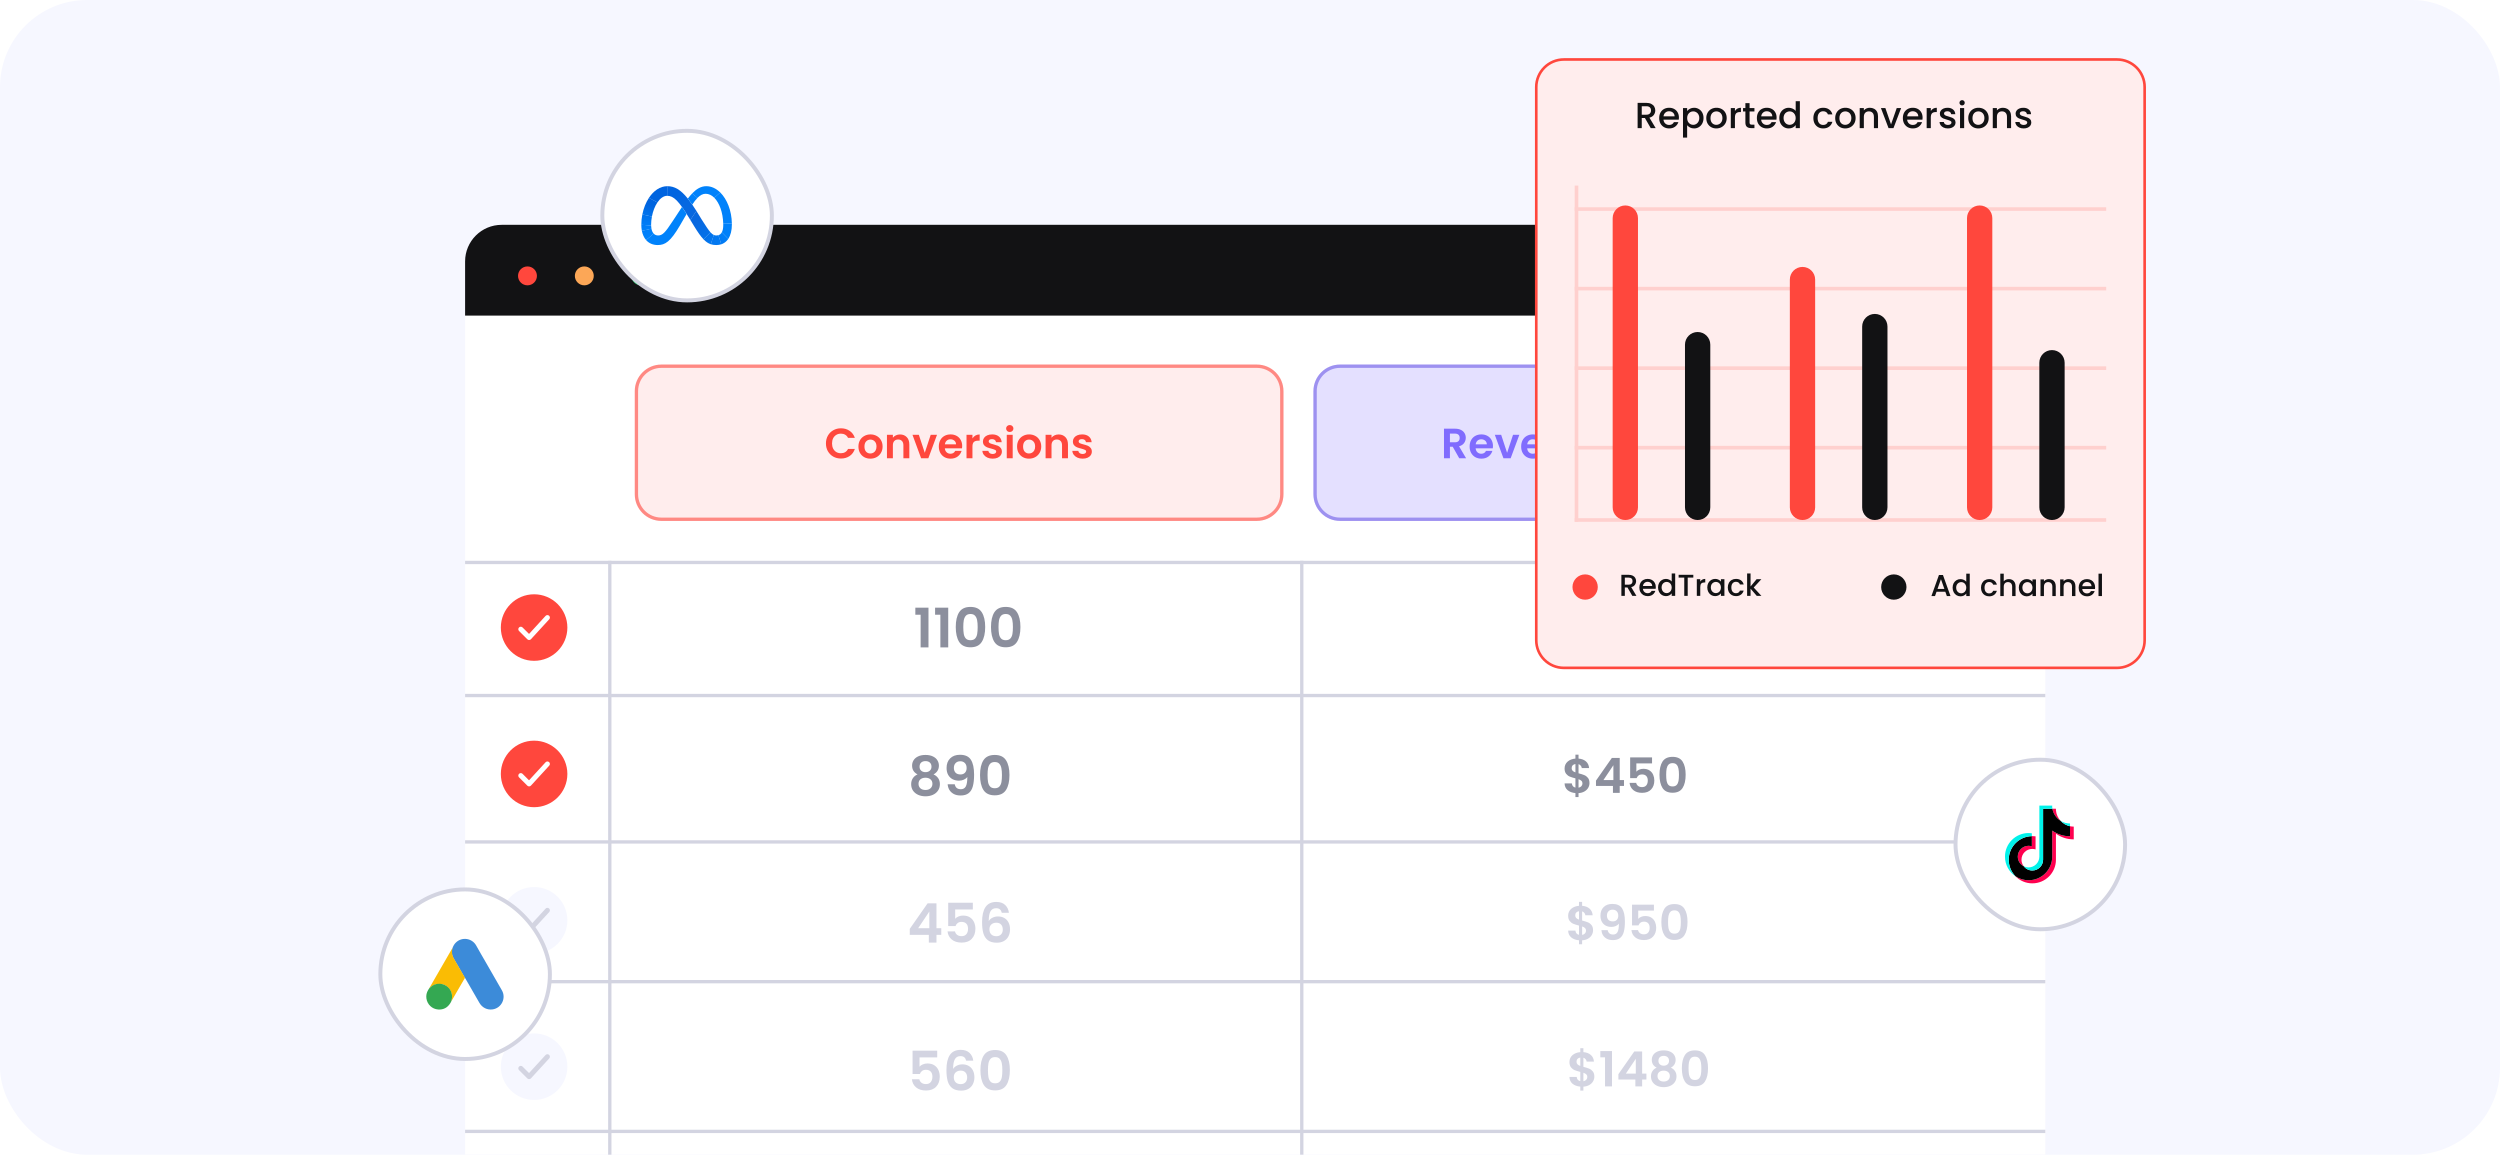 <svg width="459" height="212" viewBox="0 0 459 212" fill="none" xmlns="http://www.w3.org/2000/svg">
<g clip-path="url(#clip0_15492_82708)">
<rect width="459" height="212" rx="16" fill="#F6F7FF"/>
<g filter="url(#filter0_d_15492_82708)">
<path d="M85.391 48.608C85.391 44.56 88.672 41.279 92.72 41.279H368.187C372.235 41.279 375.517 44.56 375.517 48.608V230.624C375.517 234.672 372.235 237.954 368.187 237.954H92.72C88.672 237.954 85.391 234.672 85.391 230.624V48.608Z" fill="white"/>
</g>
<path fill-rule="evenodd" clip-rule="evenodd" d="M85.392 127.4L375.518 127.4V128.011L85.392 128.011V127.4Z" fill="#D3D4E1"/>
<path fill-rule="evenodd" clip-rule="evenodd" d="M85.392 102.969L375.518 102.969V103.579L85.392 103.579V102.969Z" fill="#D3D4E1"/>
<path fill-rule="evenodd" clip-rule="evenodd" d="M85.392 154.275L375.518 154.275V154.886L85.392 154.886V154.275Z" fill="#D3D4E1"/>
<path fill-rule="evenodd" clip-rule="evenodd" d="M85.392 179.928L375.518 179.928V180.539L85.392 180.539V179.928Z" fill="#D3D4E1"/>
<path fill-rule="evenodd" clip-rule="evenodd" d="M85.392 207.414L375.518 207.414V208.025L85.392 208.025V207.414Z" fill="#D3D4E1"/>
<path d="M85.391 47.997C85.391 44.287 88.399 41.279 92.109 41.279H368.87C372.581 41.279 375.589 44.287 375.589 47.998V57.941H85.391V47.997Z" fill="#121214"/>
<path fill-rule="evenodd" clip-rule="evenodd" d="M238.7 237.953L238.7 102.969L239.311 102.969L239.311 237.953L238.7 237.953Z" fill="#D3D4E1"/>
<path fill-rule="evenodd" clip-rule="evenodd" d="M111.653 237.953L111.653 102.969L112.264 102.969L112.264 237.953L111.653 237.953Z" fill="#D3D4E1"/>
<path d="M172.07 194.133H168.827V195.844C168.968 195.67 169.168 195.53 169.428 195.424C169.688 195.31 169.965 195.253 170.258 195.253C170.792 195.253 171.229 195.37 171.569 195.604C171.91 195.837 172.156 196.137 172.31 196.504C172.463 196.865 172.54 197.251 172.54 197.665C172.54 198.432 172.32 199.049 171.88 199.516C171.446 199.983 170.826 200.217 170.018 200.217C169.258 200.217 168.651 200.027 168.197 199.646C167.743 199.266 167.487 198.769 167.427 198.155H168.787C168.847 198.422 168.981 198.636 169.188 198.796C169.401 198.956 169.671 199.036 169.998 199.036C170.392 199.036 170.689 198.913 170.889 198.666C171.089 198.419 171.189 198.092 171.189 197.685C171.189 197.271 171.086 196.958 170.879 196.744C170.679 196.524 170.382 196.414 169.988 196.414C169.708 196.414 169.475 196.484 169.288 196.624C169.101 196.764 168.968 196.951 168.888 197.185H167.547V192.902H172.07V194.133ZM177.389 194.743C177.322 194.463 177.205 194.253 177.039 194.113C176.879 193.973 176.645 193.902 176.338 193.902C175.878 193.902 175.538 194.089 175.317 194.463C175.104 194.83 174.994 195.43 174.987 196.264C175.147 195.997 175.381 195.79 175.688 195.644C175.995 195.49 176.328 195.414 176.688 195.414C177.122 195.414 177.506 195.507 177.839 195.694C178.173 195.881 178.433 196.154 178.62 196.514C178.807 196.868 178.9 197.295 178.9 197.795C178.9 198.269 178.803 198.692 178.61 199.066C178.423 199.433 178.146 199.72 177.779 199.927C177.412 200.133 176.975 200.237 176.468 200.237C175.774 200.237 175.227 200.083 174.827 199.776C174.434 199.47 174.157 199.043 173.997 198.496C173.843 197.942 173.766 197.261 173.766 196.454C173.766 195.233 173.977 194.313 174.397 193.692C174.817 193.065 175.481 192.752 176.388 192.752C177.089 192.752 177.632 192.942 178.019 193.322C178.406 193.702 178.63 194.176 178.69 194.743H177.389ZM176.368 196.564C176.015 196.564 175.718 196.668 175.478 196.875C175.237 197.081 175.117 197.382 175.117 197.775C175.117 198.169 175.227 198.479 175.448 198.706C175.674 198.933 175.991 199.046 176.398 199.046C176.758 199.046 177.042 198.936 177.249 198.716C177.462 198.496 177.569 198.199 177.569 197.825C177.569 197.438 177.466 197.131 177.259 196.905C177.059 196.678 176.762 196.564 176.368 196.564ZM180.007 196.474C180.007 195.32 180.214 194.416 180.628 193.762C181.048 193.109 181.742 192.782 182.709 192.782C183.676 192.782 184.367 193.109 184.78 193.762C185.201 194.416 185.411 195.32 185.411 196.474C185.411 197.635 185.201 198.546 184.78 199.206C184.367 199.867 183.676 200.197 182.709 200.197C181.742 200.197 181.048 199.867 180.628 199.206C180.214 198.546 180.007 197.635 180.007 196.474ZM184.03 196.474C184.03 195.981 183.997 195.567 183.93 195.233C183.87 194.893 183.743 194.616 183.55 194.403C183.363 194.189 183.083 194.083 182.709 194.083C182.335 194.083 182.052 194.189 181.858 194.403C181.672 194.616 181.545 194.893 181.478 195.233C181.418 195.567 181.388 195.981 181.388 196.474C181.388 196.981 181.418 197.408 181.478 197.755C181.538 198.095 181.665 198.372 181.858 198.586C182.052 198.792 182.335 198.896 182.709 198.896C183.083 198.896 183.366 198.792 183.56 198.586C183.753 198.372 183.88 198.095 183.94 197.755C184 197.408 184.03 196.981 184.03 196.474Z" fill="#D3D4E1"/>
<path d="M167.033 171.64V170.539L170.305 165.856H171.936V170.419H172.817V171.64H171.936V173.061H170.535V171.64H167.033ZM170.625 167.357L168.574 170.419H170.625V167.357ZM178.612 166.977H175.37V168.688C175.51 168.515 175.71 168.375 175.97 168.268C176.231 168.155 176.507 168.098 176.801 168.098C177.335 168.098 177.772 168.215 178.112 168.448C178.452 168.682 178.699 168.982 178.852 169.349C179.006 169.709 179.083 170.096 179.083 170.509C179.083 171.277 178.862 171.894 178.422 172.361C177.988 172.828 177.368 173.061 176.561 173.061C175.8 173.061 175.193 172.871 174.74 172.491C174.286 172.111 174.029 171.614 173.969 171H175.33C175.39 171.267 175.523 171.48 175.73 171.64C175.944 171.8 176.214 171.88 176.541 171.88C176.934 171.88 177.231 171.757 177.431 171.51C177.632 171.263 177.732 170.936 177.732 170.529C177.732 170.116 177.628 169.802 177.421 169.589C177.221 169.369 176.924 169.259 176.531 169.259C176.251 169.259 176.017 169.329 175.83 169.469C175.644 169.609 175.51 169.796 175.43 170.029H174.089V165.746H178.612V166.977ZM183.931 167.587C183.865 167.307 183.748 167.097 183.581 166.957C183.421 166.817 183.188 166.747 182.881 166.747C182.42 166.747 182.08 166.934 181.86 167.307C181.647 167.674 181.536 168.275 181.53 169.109C181.69 168.842 181.923 168.635 182.23 168.488C182.537 168.335 182.871 168.258 183.231 168.258C183.665 168.258 184.048 168.351 184.382 168.538C184.715 168.725 184.975 168.998 185.162 169.359C185.349 169.712 185.442 170.139 185.442 170.64C185.442 171.113 185.346 171.537 185.152 171.91C184.965 172.277 184.689 172.564 184.322 172.771C183.955 172.978 183.518 173.081 183.011 173.081C182.317 173.081 181.77 172.928 181.37 172.621C180.976 172.314 180.699 171.887 180.539 171.34C180.386 170.786 180.309 170.106 180.309 169.299C180.309 168.078 180.519 167.157 180.939 166.537C181.36 165.91 182.023 165.596 182.931 165.596C183.631 165.596 184.175 165.786 184.562 166.167C184.949 166.547 185.172 167.02 185.232 167.587H183.931ZM182.911 169.409C182.557 169.409 182.26 169.512 182.02 169.719C181.78 169.926 181.66 170.226 181.66 170.62C181.66 171.013 181.77 171.323 181.99 171.55C182.217 171.777 182.534 171.89 182.941 171.89C183.301 171.89 183.585 171.78 183.791 171.56C184.005 171.34 184.112 171.043 184.112 170.67C184.112 170.283 184.008 169.976 183.801 169.749C183.601 169.522 183.304 169.409 182.911 169.409Z" fill="#D3D4E1"/>
<path d="M168.46 142.18C167.793 141.833 167.46 141.296 167.46 140.569C167.46 140.208 167.55 139.881 167.73 139.588C167.917 139.288 168.194 139.051 168.561 138.877C168.934 138.697 169.388 138.607 169.921 138.607C170.455 138.607 170.905 138.697 171.272 138.877C171.646 139.051 171.923 139.288 172.103 139.588C172.29 139.881 172.383 140.208 172.383 140.569C172.383 140.936 172.293 141.259 172.113 141.539C171.933 141.813 171.693 142.026 171.392 142.18C171.759 142.34 172.046 142.573 172.253 142.88C172.46 143.187 172.563 143.551 172.563 143.971C172.563 144.425 172.447 144.822 172.213 145.162C171.986 145.495 171.673 145.752 171.272 145.932C170.872 146.112 170.422 146.202 169.921 146.202C169.421 146.202 168.971 146.112 168.571 145.932C168.177 145.752 167.863 145.495 167.63 145.162C167.403 144.822 167.29 144.425 167.29 143.971C167.29 143.551 167.393 143.187 167.6 142.88C167.807 142.567 168.094 142.333 168.46 142.18ZM171.022 140.769C171.022 140.442 170.922 140.188 170.722 140.008C170.529 139.828 170.262 139.738 169.921 139.738C169.588 139.738 169.321 139.828 169.121 140.008C168.927 140.188 168.831 140.445 168.831 140.779C168.831 141.079 168.931 141.319 169.131 141.499C169.338 141.679 169.601 141.769 169.921 141.769C170.242 141.769 170.505 141.679 170.712 141.499C170.919 141.312 171.022 141.069 171.022 140.769ZM169.921 142.79C169.541 142.79 169.231 142.887 168.991 143.08C168.757 143.274 168.641 143.551 168.641 143.911C168.641 144.244 168.754 144.518 168.981 144.731C169.214 144.938 169.528 145.042 169.921 145.042C170.315 145.042 170.625 144.935 170.852 144.721C171.079 144.508 171.192 144.238 171.192 143.911C171.192 143.557 171.076 143.284 170.842 143.09C170.609 142.89 170.302 142.79 169.921 142.79ZM175.291 143.991C175.344 144.284 175.464 144.511 175.651 144.671C175.845 144.825 176.101 144.902 176.422 144.902C176.835 144.902 177.136 144.731 177.322 144.391C177.509 144.044 177.602 143.464 177.602 142.65C177.449 142.864 177.232 143.03 176.952 143.15C176.679 143.27 176.382 143.331 176.061 143.331C175.634 143.331 175.248 143.244 174.901 143.07C174.56 142.89 174.29 142.627 174.09 142.28C173.89 141.926 173.79 141.499 173.79 140.999C173.79 140.258 174.01 139.671 174.45 139.238C174.891 138.797 175.491 138.577 176.252 138.577C177.199 138.577 177.866 138.881 178.253 139.488C178.647 140.095 178.843 141.009 178.843 142.23C178.843 143.097 178.767 143.807 178.613 144.361C178.466 144.915 178.21 145.335 177.843 145.622C177.482 145.909 176.989 146.052 176.362 146.052C175.868 146.052 175.448 145.959 175.101 145.772C174.754 145.579 174.487 145.329 174.3 145.022C174.12 144.708 174.017 144.365 173.99 143.991H175.291ZM176.352 142.19C176.699 142.19 176.972 142.083 177.172 141.87C177.372 141.656 177.472 141.369 177.472 141.009C177.472 140.615 177.366 140.312 177.152 140.098C176.945 139.878 176.662 139.768 176.302 139.768C175.941 139.768 175.655 139.881 175.441 140.108C175.234 140.328 175.131 140.622 175.131 140.989C175.131 141.342 175.231 141.633 175.431 141.86C175.638 142.08 175.945 142.19 176.352 142.19ZM179.934 142.3C179.934 141.146 180.141 140.242 180.554 139.588C180.975 138.934 181.668 138.607 182.636 138.607C183.603 138.607 184.293 138.934 184.707 139.588C185.127 140.242 185.338 141.146 185.338 142.3C185.338 143.461 185.127 144.371 184.707 145.032C184.293 145.692 183.603 146.022 182.636 146.022C181.668 146.022 180.975 145.692 180.554 145.032C180.141 144.371 179.934 143.461 179.934 142.3ZM183.957 142.3C183.957 141.806 183.923 141.393 183.857 141.059C183.796 140.719 183.67 140.442 183.476 140.228C183.289 140.015 183.009 139.908 182.636 139.908C182.262 139.908 181.979 140.015 181.785 140.228C181.598 140.442 181.472 140.719 181.405 141.059C181.345 141.393 181.315 141.806 181.315 142.3C181.315 142.807 181.345 143.234 181.405 143.581C181.465 143.921 181.592 144.198 181.785 144.411C181.979 144.618 182.262 144.721 182.636 144.721C183.009 144.721 183.293 144.618 183.486 144.411C183.68 144.198 183.806 143.921 183.867 143.581C183.927 143.234 183.957 142.807 183.957 142.3Z" fill="#8C8F9D"/>
<path d="M168.056 112.86V111.569H170.468V118.864H169.027V112.86H168.056ZM171.682 112.86V111.569H174.094V118.864H172.653V112.86H171.682ZM175.478 115.121C175.478 113.967 175.684 113.063 176.098 112.409C176.518 111.755 177.212 111.429 178.179 111.429C179.147 111.429 179.837 111.755 180.251 112.409C180.671 113.063 180.881 113.967 180.881 115.121C180.881 116.282 180.671 117.193 180.251 117.853C179.837 118.513 179.147 118.844 178.179 118.844C177.212 118.844 176.518 118.513 176.098 117.853C175.684 117.193 175.478 116.282 175.478 115.121ZM179.5 115.121C179.5 114.627 179.467 114.214 179.4 113.88C179.34 113.54 179.214 113.263 179.02 113.05C178.833 112.836 178.553 112.729 178.179 112.729C177.806 112.729 177.522 112.836 177.329 113.05C177.142 113.263 177.015 113.54 176.949 113.88C176.889 114.214 176.859 114.627 176.859 115.121C176.859 115.628 176.889 116.055 176.949 116.402C177.009 116.742 177.135 117.019 177.329 117.233C177.522 117.439 177.806 117.543 178.179 117.543C178.553 117.543 178.837 117.439 179.03 117.233C179.224 117.019 179.35 116.742 179.41 116.402C179.47 116.055 179.5 115.628 179.5 115.121ZM181.947 115.121C181.947 113.967 182.154 113.063 182.567 112.409C182.988 111.755 183.681 111.429 184.649 111.429C185.616 111.429 186.307 111.755 186.72 112.409C187.14 113.063 187.351 113.967 187.351 115.121C187.351 116.282 187.14 117.193 186.72 117.853C186.307 118.513 185.616 118.844 184.649 118.844C183.681 118.844 182.988 118.513 182.567 117.853C182.154 117.193 181.947 116.282 181.947 115.121ZM185.97 115.121C185.97 114.627 185.936 114.214 185.87 113.88C185.81 113.54 185.683 113.263 185.489 113.05C185.303 112.836 185.022 112.729 184.649 112.729C184.275 112.729 183.992 112.836 183.798 113.05C183.611 113.263 183.485 113.54 183.418 113.88C183.358 114.214 183.328 114.627 183.328 115.121C183.328 115.628 183.358 116.055 183.418 116.402C183.478 116.742 183.605 117.019 183.798 117.233C183.992 117.439 184.275 117.543 184.649 117.543C185.022 117.543 185.306 117.439 185.499 117.233C185.693 117.019 185.82 116.742 185.88 116.402C185.94 116.055 185.97 115.628 185.97 115.121Z" fill="#8C8F9D"/>
<path d="M292.787 116.671C292.787 116.979 292.707 117.27 292.547 117.543C292.393 117.81 292.161 118.032 291.853 118.21C291.55 118.382 291.192 118.483 290.777 118.512V119.233H290.207V118.503C289.614 118.45 289.137 118.272 288.775 117.97C288.414 117.661 288.227 117.246 288.215 116.724H289.549C289.585 117.151 289.804 117.409 290.207 117.498V115.799C289.78 115.693 289.436 115.586 289.176 115.479C288.915 115.372 288.689 115.2 288.499 114.963C288.31 114.726 288.215 114.403 288.215 113.994C288.215 113.478 288.399 113.057 288.766 112.731C289.14 112.404 289.62 112.218 290.207 112.17V111.45H290.777V112.17C291.346 112.218 291.8 112.39 292.138 112.686C292.481 112.983 292.674 113.392 292.716 113.914H291.373C291.355 113.742 291.293 113.593 291.186 113.469C291.085 113.338 290.949 113.247 290.777 113.193V114.874C291.221 114.987 291.571 115.097 291.826 115.203C292.087 115.304 292.312 115.473 292.502 115.71C292.692 115.942 292.787 116.262 292.787 116.671ZM289.514 113.931C289.514 114.127 289.573 114.287 289.691 114.412C289.81 114.53 289.982 114.628 290.207 114.705V113.166C289.994 113.196 289.825 113.276 289.7 113.407C289.576 113.537 289.514 113.712 289.514 113.931ZM290.777 117.516C291.002 117.475 291.177 117.383 291.301 117.24C291.432 117.098 291.497 116.926 291.497 116.724C291.497 116.529 291.435 116.372 291.31 116.253C291.186 116.134 291.008 116.037 290.777 115.96V117.516ZM293.884 113.122V111.975H296.027V118.459H294.746V113.122H293.884ZM298.343 115.026C297.75 114.717 297.453 114.24 297.453 113.593C297.453 113.273 297.533 112.983 297.693 112.722C297.859 112.455 298.105 112.244 298.432 112.09C298.764 111.93 299.167 111.85 299.641 111.85C300.116 111.85 300.516 111.93 300.842 112.09C301.174 112.244 301.42 112.455 301.58 112.722C301.746 112.983 301.829 113.273 301.829 113.593C301.829 113.92 301.749 114.207 301.589 114.456C301.429 114.699 301.216 114.889 300.949 115.026C301.275 115.168 301.53 115.375 301.714 115.648C301.898 115.921 301.99 116.244 301.99 116.618C301.99 117.021 301.886 117.374 301.678 117.676C301.477 117.973 301.198 118.201 300.842 118.361C300.486 118.521 300.086 118.601 299.641 118.601C299.197 118.601 298.796 118.521 298.441 118.361C298.091 118.201 297.812 117.973 297.604 117.676C297.403 117.374 297.302 117.021 297.302 116.618C297.302 116.244 297.394 115.921 297.578 115.648C297.762 115.369 298.017 115.162 298.343 115.026ZM300.62 113.771C300.62 113.481 300.531 113.255 300.353 113.095C300.181 112.935 299.944 112.855 299.641 112.855C299.345 112.855 299.108 112.935 298.93 113.095C298.758 113.255 298.672 113.484 298.672 113.78C298.672 114.047 298.761 114.261 298.939 114.421C299.122 114.581 299.357 114.661 299.641 114.661C299.926 114.661 300.16 114.581 300.344 114.421C300.528 114.255 300.62 114.038 300.62 113.771ZM299.641 115.568C299.303 115.568 299.028 115.654 298.814 115.826C298.607 115.998 298.503 116.244 298.503 116.564C298.503 116.861 298.604 117.104 298.805 117.294C299.013 117.478 299.291 117.569 299.641 117.569C299.991 117.569 300.267 117.475 300.469 117.285C300.67 117.095 300.771 116.855 300.771 116.564C300.771 116.25 300.667 116.007 300.46 115.835C300.252 115.657 299.979 115.568 299.641 115.568ZM302.973 115.132C302.973 114.106 303.157 113.303 303.525 112.722C303.898 112.141 304.515 111.85 305.375 111.85C306.235 111.85 306.848 112.141 307.216 112.722C307.59 113.303 307.776 114.106 307.776 115.132C307.776 116.164 307.59 116.974 307.216 117.561C306.848 118.148 306.235 118.441 305.375 118.441C304.515 118.441 303.898 118.148 303.525 117.561C303.157 116.974 302.973 116.164 302.973 115.132ZM306.549 115.132C306.549 114.693 306.519 114.326 306.46 114.029C306.407 113.727 306.294 113.481 306.122 113.291C305.956 113.101 305.707 113.006 305.375 113.006C305.043 113.006 304.791 113.101 304.619 113.291C304.453 113.481 304.34 113.727 304.281 114.029C304.227 114.326 304.201 114.693 304.201 115.132C304.201 115.583 304.227 115.962 304.281 116.271C304.334 116.573 304.447 116.819 304.619 117.009C304.791 117.193 305.043 117.285 305.375 117.285C305.707 117.285 305.959 117.193 306.131 117.009C306.303 116.819 306.416 116.573 306.469 116.271C306.522 115.962 306.549 115.583 306.549 115.132ZM308.724 115.132C308.724 114.106 308.907 113.303 309.275 112.722C309.649 112.141 310.265 111.85 311.125 111.85C311.985 111.85 312.599 112.141 312.967 112.722C313.34 113.303 313.527 114.106 313.527 115.132C313.527 116.164 313.34 116.974 312.967 117.561C312.599 118.148 311.985 118.441 311.125 118.441C310.265 118.441 309.649 118.148 309.275 117.561C308.907 116.974 308.724 116.164 308.724 115.132ZM312.299 115.132C312.299 114.693 312.27 114.326 312.21 114.029C312.157 113.727 312.044 113.481 311.872 113.291C311.706 113.101 311.457 113.006 311.125 113.006C310.793 113.006 310.541 113.101 310.369 113.291C310.203 113.481 310.091 113.727 310.031 114.029C309.978 114.326 309.951 114.693 309.951 115.132C309.951 115.583 309.978 115.962 310.031 116.271C310.085 116.573 310.197 116.819 310.369 117.009C310.541 117.193 310.793 117.285 311.125 117.285C311.457 117.285 311.709 117.193 311.881 117.009C312.053 116.819 312.166 116.573 312.219 116.271C312.273 115.962 312.299 115.583 312.299 115.132Z" fill="#8C8F9D"/>
<path d="M291.829 143.777C291.829 144.085 291.749 144.376 291.589 144.649C291.434 144.915 291.203 145.138 290.895 145.316C290.592 145.488 290.234 145.588 289.818 145.618V146.339H289.249V145.609C288.656 145.556 288.179 145.378 287.817 145.076C287.455 144.767 287.269 144.352 287.257 143.83H288.591C288.627 144.257 288.846 144.515 289.249 144.604V142.905C288.822 142.798 288.478 142.692 288.217 142.585C287.956 142.478 287.731 142.306 287.541 142.069C287.352 141.832 287.257 141.509 287.257 141.099C287.257 140.584 287.441 140.163 287.808 139.836C288.182 139.51 288.662 139.323 289.249 139.276V138.556H289.818V139.276C290.388 139.323 290.841 139.495 291.179 139.792C291.523 140.088 291.716 140.498 291.758 141.019H290.414C290.397 140.847 290.334 140.699 290.228 140.575C290.127 140.444 289.99 140.352 289.818 140.299V141.98C290.263 142.093 290.613 142.202 290.868 142.309C291.129 142.41 291.354 142.579 291.544 142.816C291.734 143.047 291.829 143.368 291.829 143.777ZM288.555 141.037C288.555 141.233 288.615 141.393 288.733 141.518C288.852 141.636 289.024 141.734 289.249 141.811V140.272C289.036 140.302 288.867 140.382 288.742 140.512C288.618 140.643 288.555 140.818 288.555 141.037ZM289.818 144.622C290.044 144.58 290.219 144.488 290.343 144.346C290.474 144.204 290.539 144.032 290.539 143.83C290.539 143.635 290.477 143.477 290.352 143.359C290.228 143.24 290.05 143.142 289.818 143.065V144.622ZM293.023 144.302V143.323L295.932 139.16H297.382V143.216H298.165V144.302H297.382V145.565H296.137V144.302H293.023ZM296.217 140.495L294.393 143.216H296.217V140.495ZM303.316 140.157H300.434V141.678C300.558 141.523 300.736 141.399 300.968 141.304C301.199 141.203 301.445 141.153 301.706 141.153C302.18 141.153 302.569 141.257 302.871 141.464C303.174 141.672 303.393 141.939 303.529 142.265C303.666 142.585 303.734 142.929 303.734 143.297C303.734 143.978 303.538 144.527 303.147 144.942C302.761 145.357 302.21 145.565 301.492 145.565C300.816 145.565 300.277 145.396 299.874 145.058C299.47 144.72 299.242 144.278 299.189 143.732H300.398C300.452 143.97 300.57 144.159 300.754 144.302C300.944 144.444 301.184 144.515 301.475 144.515C301.825 144.515 302.088 144.405 302.266 144.186C302.444 143.967 302.533 143.676 302.533 143.314C302.533 142.947 302.441 142.668 302.257 142.478C302.08 142.283 301.816 142.185 301.466 142.185C301.217 142.185 301.009 142.247 300.843 142.371C300.677 142.496 300.558 142.662 300.487 142.87H299.295V139.063H303.316V140.157ZM304.682 142.238C304.682 141.212 304.866 140.409 305.233 139.828C305.607 139.246 306.224 138.956 307.083 138.956C307.943 138.956 308.557 139.246 308.925 139.828C309.298 140.409 309.485 141.212 309.485 142.238C309.485 143.27 309.298 144.079 308.925 144.666C308.557 145.253 307.943 145.547 307.083 145.547C306.224 145.547 305.607 145.253 305.233 144.666C304.866 144.079 304.682 143.27 304.682 142.238ZM308.258 142.238C308.258 141.799 308.228 141.432 308.169 141.135C308.115 140.833 308.003 140.587 307.831 140.397C307.665 140.207 307.416 140.112 307.083 140.112C306.751 140.112 306.499 140.207 306.327 140.397C306.161 140.587 306.049 140.833 305.989 141.135C305.936 141.432 305.909 141.799 305.909 142.238C305.909 142.689 305.936 143.068 305.989 143.377C306.043 143.679 306.155 143.925 306.327 144.115C306.499 144.299 306.751 144.391 307.083 144.391C307.416 144.391 307.668 144.299 307.84 144.115C308.011 143.925 308.124 143.679 308.178 143.377C308.231 143.068 308.258 142.689 308.258 142.238Z" fill="#8C8F9D"/>
<path d="M292.485 170.806C292.485 171.114 292.405 171.405 292.245 171.678C292.091 171.944 291.859 172.167 291.551 172.345C291.249 172.517 290.89 172.617 290.475 172.647V173.368H289.906V172.638C289.313 172.585 288.835 172.407 288.473 172.104C288.112 171.796 287.925 171.381 287.913 170.859H289.247C289.283 171.286 289.502 171.544 289.906 171.633V169.934C289.479 169.827 289.135 169.721 288.874 169.614C288.613 169.507 288.387 169.335 288.198 169.098C288.008 168.861 287.913 168.538 287.913 168.128C287.913 167.613 288.097 167.191 288.465 166.865C288.838 166.539 289.318 166.352 289.906 166.305V165.584H290.475V166.305C291.044 166.352 291.498 166.524 291.836 166.821C292.18 167.117 292.372 167.527 292.414 168.048H291.071C291.053 167.876 290.991 167.728 290.884 167.604C290.783 167.473 290.647 167.381 290.475 167.328V169.009C290.92 169.122 291.269 169.231 291.524 169.338C291.785 169.439 292.011 169.608 292.2 169.845C292.39 170.076 292.485 170.397 292.485 170.806ZM289.212 168.066C289.212 168.262 289.271 168.422 289.39 168.546C289.508 168.665 289.68 168.763 289.906 168.84V167.301C289.692 167.331 289.523 167.411 289.399 167.541C289.274 167.672 289.212 167.847 289.212 168.066ZM290.475 171.651C290.7 171.609 290.875 171.517 291 171.375C291.13 171.233 291.195 171.061 291.195 170.859C291.195 170.663 291.133 170.506 291.009 170.388C290.884 170.269 290.706 170.171 290.475 170.094V171.651ZM295.174 170.77C295.221 171.031 295.328 171.233 295.494 171.375C295.666 171.511 295.894 171.58 296.179 171.58C296.547 171.58 296.814 171.428 296.98 171.126C297.146 170.818 297.229 170.302 297.229 169.578C297.092 169.768 296.9 169.916 296.651 170.023C296.407 170.13 296.144 170.183 295.859 170.183C295.479 170.183 295.135 170.106 294.827 169.952C294.525 169.792 294.284 169.558 294.107 169.249C293.929 168.935 293.84 168.555 293.84 168.111C293.84 167.452 294.035 166.931 294.427 166.545C294.818 166.154 295.352 165.958 296.028 165.958C296.87 165.958 297.463 166.228 297.807 166.767C298.157 167.307 298.332 168.12 298.332 169.205C298.332 169.976 298.264 170.607 298.127 171.099C297.997 171.592 297.768 171.965 297.442 172.22C297.122 172.475 296.683 172.603 296.126 172.603C295.687 172.603 295.313 172.52 295.005 172.354C294.697 172.182 294.459 171.959 294.293 171.686C294.133 171.408 294.041 171.102 294.018 170.77H295.174ZM296.117 169.169C296.425 169.169 296.668 169.074 296.846 168.884C297.024 168.695 297.113 168.44 297.113 168.12C297.113 167.77 297.018 167.5 296.828 167.31C296.645 167.114 296.393 167.017 296.072 167.017C295.752 167.017 295.497 167.117 295.307 167.319C295.124 167.515 295.032 167.776 295.032 168.102C295.032 168.416 295.121 168.674 295.299 168.876C295.482 169.071 295.755 169.169 296.117 169.169ZM303.66 167.186H300.778V168.707C300.902 168.552 301.08 168.428 301.311 168.333C301.543 168.232 301.789 168.182 302.05 168.182C302.524 168.182 302.912 168.286 303.215 168.493C303.517 168.701 303.737 168.968 303.873 169.294C304.009 169.614 304.078 169.958 304.078 170.325C304.078 171.007 303.882 171.556 303.491 171.971C303.105 172.386 302.554 172.594 301.836 172.594C301.16 172.594 300.62 172.425 300.217 172.087C299.814 171.749 299.586 171.307 299.532 170.761H300.742C300.795 170.999 300.914 171.188 301.098 171.331C301.288 171.473 301.528 171.544 301.818 171.544C302.168 171.544 302.432 171.434 302.61 171.215C302.788 170.996 302.877 170.705 302.877 170.343C302.877 169.976 302.785 169.697 302.601 169.507C302.423 169.311 302.159 169.214 301.809 169.214C301.56 169.214 301.353 169.276 301.187 169.4C301.021 169.525 300.902 169.691 300.831 169.899H299.639V166.091H303.66V167.186ZM305.025 169.267C305.025 168.241 305.209 167.438 305.577 166.856C305.951 166.275 306.567 165.985 307.427 165.985C308.287 165.985 308.901 166.275 309.268 166.856C309.642 167.438 309.829 168.241 309.829 169.267C309.829 170.299 309.642 171.108 309.268 171.695C308.901 172.282 308.287 172.576 307.427 172.576C306.567 172.576 305.951 172.282 305.577 171.695C305.209 171.108 305.025 170.299 305.025 169.267ZM308.601 169.267C308.601 168.828 308.572 168.46 308.512 168.164C308.459 167.862 308.346 167.615 308.174 167.426C308.008 167.236 307.759 167.141 307.427 167.141C307.095 167.141 306.843 167.236 306.671 167.426C306.505 167.615 306.392 167.862 306.333 168.164C306.28 168.46 306.253 168.828 306.253 169.267C306.253 169.718 306.28 170.097 306.333 170.406C306.386 170.708 306.499 170.954 306.671 171.144C306.843 171.328 307.095 171.42 307.427 171.42C307.759 171.42 308.011 171.328 308.183 171.144C308.355 170.954 308.468 170.708 308.521 170.406C308.575 170.097 308.601 169.718 308.601 169.267Z" fill="#D3D4E1"/>
<path d="M292.722 197.672C292.722 197.98 292.642 198.27 292.482 198.543C292.327 198.81 292.096 199.032 291.788 199.21C291.485 199.382 291.127 199.483 290.711 199.513V200.233H290.142V199.504C289.549 199.451 289.072 199.273 288.71 198.97C288.348 198.662 288.162 198.247 288.15 197.725H289.484C289.52 198.152 289.739 198.41 290.142 198.499V196.8C289.715 196.693 289.371 196.586 289.11 196.48C288.849 196.373 288.624 196.201 288.434 195.964C288.245 195.726 288.15 195.403 288.15 194.994C288.15 194.478 288.334 194.057 288.701 193.731C289.075 193.405 289.555 193.218 290.142 193.171V192.45H290.711V193.171C291.281 193.218 291.734 193.39 292.072 193.687C292.416 193.983 292.609 194.392 292.651 194.914H291.307C291.29 194.742 291.227 194.594 291.121 194.469C291.02 194.339 290.883 194.247 290.711 194.194V195.875C291.156 195.987 291.506 196.097 291.761 196.204C292.022 196.305 292.247 196.474 292.437 196.711C292.627 196.942 292.722 197.262 292.722 197.672ZM289.448 194.932C289.448 195.128 289.508 195.288 289.626 195.412C289.745 195.531 289.917 195.629 290.142 195.706V194.167C289.929 194.197 289.76 194.277 289.635 194.407C289.511 194.538 289.448 194.712 289.448 194.932ZM290.711 198.517C290.937 198.475 291.112 198.383 291.236 198.241C291.367 198.098 291.432 197.927 291.432 197.725C291.432 197.529 291.37 197.372 291.245 197.253C291.121 197.135 290.943 197.037 290.711 196.96V198.517ZM293.818 194.122V192.975H295.962V199.459H294.681V194.122H293.818ZM297.139 198.196V197.218L300.048 193.055H301.498V197.111H302.28V198.196H301.498V199.459H300.252V198.196H297.139ZM300.332 194.389L298.509 197.111H300.332V194.389ZM304.158 196.026C303.565 195.718 303.269 195.24 303.269 194.594C303.269 194.274 303.349 193.983 303.509 193.722C303.675 193.455 303.921 193.245 304.247 193.091C304.579 192.931 304.983 192.85 305.457 192.85C305.931 192.85 306.332 192.931 306.658 193.091C306.99 193.245 307.236 193.455 307.396 193.722C307.562 193.983 307.645 194.274 307.645 194.594C307.645 194.92 307.565 195.208 307.405 195.457C307.245 195.7 307.031 195.89 306.764 196.026C307.091 196.168 307.346 196.376 307.529 196.649C307.713 196.921 307.805 197.245 307.805 197.618C307.805 198.021 307.701 198.374 307.494 198.677C307.292 198.973 307.014 199.201 306.658 199.362C306.302 199.522 305.902 199.602 305.457 199.602C305.012 199.602 304.612 199.522 304.256 199.362C303.906 199.201 303.628 198.973 303.42 198.677C303.218 198.374 303.118 198.021 303.118 197.618C303.118 197.245 303.209 196.921 303.393 196.649C303.577 196.37 303.832 196.162 304.158 196.026ZM306.435 194.772C306.435 194.481 306.346 194.256 306.169 194.096C305.997 193.936 305.759 193.856 305.457 193.856C305.16 193.856 304.923 193.936 304.745 194.096C304.573 194.256 304.487 194.484 304.487 194.781C304.487 195.048 304.576 195.261 304.754 195.421C304.938 195.581 305.172 195.661 305.457 195.661C305.742 195.661 305.976 195.581 306.16 195.421C306.343 195.255 306.435 195.039 306.435 194.772ZM305.457 196.569C305.119 196.569 304.843 196.655 304.63 196.827C304.422 196.998 304.318 197.245 304.318 197.565C304.318 197.861 304.419 198.104 304.621 198.294C304.828 198.478 305.107 198.57 305.457 198.57C305.807 198.57 306.083 198.475 306.284 198.285C306.486 198.096 306.587 197.855 306.587 197.565C306.587 197.25 306.483 197.007 306.275 196.835C306.068 196.657 305.795 196.569 305.457 196.569ZM308.789 196.133C308.789 195.107 308.973 194.303 309.34 193.722C309.714 193.141 310.331 192.85 311.19 192.85C312.05 192.85 312.664 193.141 313.032 193.722C313.405 194.303 313.592 195.107 313.592 196.133C313.592 197.165 313.405 197.974 313.032 198.561C312.664 199.148 312.05 199.442 311.19 199.442C310.331 199.442 309.714 199.148 309.34 198.561C308.973 197.974 308.789 197.165 308.789 196.133ZM312.365 196.133C312.365 195.694 312.335 195.326 312.276 195.03C312.222 194.727 312.11 194.481 311.938 194.291C311.772 194.102 311.523 194.007 311.19 194.007C310.858 194.007 310.606 194.102 310.434 194.291C310.268 194.481 310.156 194.727 310.096 195.03C310.043 195.326 310.016 195.694 310.016 196.133C310.016 196.583 310.043 196.963 310.096 197.271C310.15 197.574 310.262 197.82 310.434 198.01C310.606 198.193 310.858 198.285 311.19 198.285C311.523 198.285 311.775 198.193 311.947 198.01C312.118 197.82 312.231 197.574 312.285 197.271C312.338 196.963 312.365 196.583 312.365 196.133Z" fill="#D3D4E1"/>
<path d="M116.543 71.818C116.543 69.12 118.731 66.932 121.429 66.932H230.761C233.46 66.932 235.647 69.12 235.647 71.818V90.753C235.647 93.451 233.46 95.639 230.761 95.639H121.429C118.731 95.639 116.543 93.451 116.543 90.753V71.818Z" fill="#FFEDED"/>
<path opacity="0.6" fill-rule="evenodd" clip-rule="evenodd" d="M230.761 67.543H121.429C119.068 67.543 117.154 69.457 117.154 71.818V90.753C117.154 93.114 119.068 95.028 121.429 95.028H230.761C233.122 95.028 235.036 93.114 235.036 90.753V71.818C235.036 69.457 233.122 67.543 230.761 67.543ZM121.429 66.932C118.731 66.932 116.543 69.12 116.543 71.818V90.753C116.543 93.451 118.731 95.639 121.429 95.639H230.761C233.46 95.639 235.647 93.451 235.647 90.753V71.818C235.647 69.12 233.46 66.932 230.761 66.932H121.429Z" fill="#FF473D"/>
<path d="M241.145 71.818C241.145 69.12 243.332 66.932 246.031 66.932H360.249C362.947 66.932 365.135 69.12 365.135 71.818V90.753C365.135 93.451 362.947 95.639 360.249 95.639H246.031C243.332 95.639 241.145 93.451 241.145 90.753V71.818Z" fill="#E4E0FF"/>
<path opacity="0.6" fill-rule="evenodd" clip-rule="evenodd" d="M360.249 67.543H246.031C243.67 67.543 241.755 69.457 241.755 71.818V90.753C241.755 93.114 243.67 95.028 246.031 95.028H360.249C362.61 95.028 364.524 93.114 364.524 90.753V71.818C364.524 69.457 362.61 67.543 360.249 67.543ZM246.031 66.932C243.332 66.932 241.145 69.12 241.145 71.818V90.753C241.145 93.451 243.332 95.639 246.031 95.639H360.249C362.947 95.639 365.135 93.451 365.135 90.753V71.818C365.135 69.12 362.947 66.932 360.249 66.932H246.031Z" fill="#6E5CE6"/>
<path d="M151.642 81.415C151.642 80.881 151.761 80.403 152 79.983C152.244 79.558 152.573 79.228 152.988 78.995C153.408 78.756 153.878 78.636 154.397 78.636C155.004 78.636 155.536 78.792 155.992 79.103C156.449 79.415 156.768 79.846 156.95 80.395H155.697C155.572 80.136 155.396 79.942 155.167 79.812C154.944 79.682 154.685 79.617 154.389 79.617C154.073 79.617 153.79 79.692 153.541 79.843C153.297 79.988 153.105 80.196 152.965 80.466C152.83 80.735 152.762 81.052 152.762 81.415C152.762 81.773 152.83 82.09 152.965 82.365C153.105 82.634 153.297 82.845 153.541 82.995C153.79 83.14 154.073 83.213 154.389 83.213C154.685 83.213 154.944 83.148 155.167 83.018C155.396 82.883 155.572 82.686 155.697 82.427H156.95C156.768 82.982 156.449 83.415 155.992 83.727C155.541 84.033 155.009 84.186 154.397 84.186C153.878 84.186 153.408 84.069 152.988 83.836C152.573 83.597 152.244 83.267 152 82.847C151.761 82.427 151.642 81.95 151.642 81.415ZM159.795 84.209C159.38 84.209 159.006 84.118 158.674 83.937C158.342 83.75 158.08 83.488 157.888 83.151C157.701 82.813 157.608 82.424 157.608 81.983C157.608 81.542 157.704 81.153 157.896 80.816C158.093 80.478 158.36 80.219 158.698 80.037C159.035 79.851 159.411 79.757 159.826 79.757C160.241 79.757 160.617 79.851 160.955 80.037C161.292 80.219 161.557 80.478 161.749 80.816C161.946 81.153 162.044 81.542 162.044 81.983C162.044 82.424 161.943 82.813 161.741 83.151C161.544 83.488 161.274 83.75 160.931 83.937C160.594 84.118 160.215 84.209 159.795 84.209ZM159.795 83.26C159.992 83.26 160.176 83.213 160.348 83.12C160.524 83.021 160.664 82.876 160.768 82.684C160.872 82.492 160.924 82.258 160.924 81.983C160.924 81.573 160.815 81.259 160.597 81.041C160.384 80.818 160.122 80.707 159.811 80.707C159.499 80.707 159.237 80.818 159.024 81.041C158.817 81.259 158.713 81.573 158.713 81.983C158.713 82.393 158.814 82.71 159.017 82.933C159.224 83.151 159.484 83.26 159.795 83.26ZM165.233 79.765C165.747 79.765 166.162 79.928 166.478 80.255C166.795 80.577 166.953 81.028 166.953 81.61V84.139H165.863V81.757C165.863 81.415 165.778 81.153 165.607 80.971C165.435 80.785 165.202 80.691 164.906 80.691C164.605 80.691 164.367 80.785 164.19 80.971C164.019 81.153 163.933 81.415 163.933 81.757V84.139H162.844V79.827H163.933V80.364C164.079 80.178 164.263 80.032 164.486 79.928C164.714 79.82 164.963 79.765 165.233 79.765ZM169.787 83.135L170.877 79.827H172.036L170.441 84.139H169.118L167.53 79.827H168.698L169.787 83.135ZM176.657 81.89C176.657 82.046 176.646 82.186 176.626 82.31H173.473C173.499 82.621 173.608 82.865 173.8 83.042C173.992 83.218 174.228 83.306 174.509 83.306C174.913 83.306 175.201 83.132 175.373 82.785H176.548C176.423 83.2 176.185 83.543 175.832 83.812C175.479 84.077 175.046 84.209 174.532 84.209C174.117 84.209 173.743 84.118 173.411 83.937C173.084 83.75 172.827 83.488 172.641 83.151C172.459 82.813 172.368 82.424 172.368 81.983C172.368 81.537 172.459 81.145 172.641 80.808C172.822 80.471 173.077 80.211 173.403 80.03C173.73 79.848 174.107 79.757 174.532 79.757C174.942 79.757 175.308 79.846 175.629 80.022C175.956 80.198 176.208 80.45 176.384 80.777C176.566 81.099 176.657 81.47 176.657 81.89ZM175.528 81.579C175.523 81.298 175.422 81.075 175.225 80.909C175.028 80.738 174.786 80.652 174.501 80.652C174.231 80.652 174.003 80.735 173.816 80.901C173.634 81.062 173.523 81.288 173.481 81.579H175.528ZM178.542 80.497C178.682 80.268 178.863 80.089 179.087 79.96C179.315 79.83 179.574 79.765 179.865 79.765V80.909H179.577C179.234 80.909 178.975 80.99 178.799 81.15C178.627 81.311 178.542 81.591 178.542 81.991V84.139H177.452V79.827H178.542V80.497ZM182.249 84.209C181.896 84.209 181.579 84.147 181.299 84.022C181.019 83.893 180.796 83.719 180.63 83.501C180.469 83.283 180.381 83.042 180.365 82.777H181.463C181.483 82.943 181.564 83.081 181.704 83.19C181.849 83.299 182.028 83.353 182.241 83.353C182.449 83.353 182.609 83.312 182.724 83.228C182.843 83.145 182.903 83.039 182.903 82.909C182.903 82.769 182.83 82.666 182.685 82.598C182.545 82.525 182.319 82.448 182.008 82.365C181.686 82.287 181.421 82.206 181.214 82.123C181.011 82.04 180.835 81.913 180.684 81.742C180.539 81.571 180.466 81.34 180.466 81.049C180.466 80.811 180.534 80.593 180.669 80.395C180.809 80.198 181.006 80.043 181.26 79.928C181.52 79.814 181.823 79.757 182.171 79.757C182.685 79.757 183.095 79.887 183.401 80.146C183.707 80.401 183.875 80.746 183.907 81.182H182.864C182.848 81.01 182.775 80.876 182.646 80.777C182.521 80.673 182.353 80.621 182.14 80.621C181.943 80.621 181.79 80.657 181.681 80.73C181.577 80.803 181.525 80.904 181.525 81.034C181.525 81.179 181.598 81.29 181.743 81.368C181.888 81.441 182.114 81.516 182.42 81.594C182.731 81.672 182.988 81.752 183.191 81.835C183.393 81.918 183.567 82.048 183.712 82.225C183.862 82.396 183.94 82.624 183.946 82.909C183.946 83.159 183.875 83.382 183.735 83.579C183.6 83.776 183.403 83.932 183.144 84.046C182.89 84.155 182.591 84.209 182.249 84.209ZM185.393 79.314C185.201 79.314 185.04 79.254 184.91 79.135C184.785 79.01 184.723 78.857 184.723 78.675C184.723 78.494 184.785 78.343 184.91 78.224C185.04 78.1 185.201 78.037 185.393 78.037C185.585 78.037 185.743 78.1 185.867 78.224C185.997 78.343 186.062 78.494 186.062 78.675C186.062 78.857 185.997 79.01 185.867 79.135C185.743 79.254 185.585 79.314 185.393 79.314ZM185.93 79.827V84.139H184.84V79.827H185.93ZM188.921 84.209C188.506 84.209 188.132 84.118 187.8 83.937C187.468 83.75 187.206 83.488 187.014 83.151C186.827 82.813 186.734 82.424 186.734 81.983C186.734 81.542 186.83 81.153 187.022 80.816C187.219 80.478 187.486 80.219 187.823 80.037C188.161 79.851 188.537 79.757 188.952 79.757C189.367 79.757 189.743 79.851 190.08 80.037C190.418 80.219 190.682 80.478 190.874 80.816C191.072 81.153 191.17 81.542 191.17 81.983C191.17 82.424 191.069 82.813 190.867 83.151C190.669 83.488 190.4 83.75 190.057 83.937C189.72 84.118 189.341 84.209 188.921 84.209ZM188.921 83.26C189.118 83.26 189.302 83.213 189.473 83.12C189.65 83.021 189.79 82.876 189.894 82.684C189.997 82.492 190.049 82.258 190.049 81.983C190.049 81.573 189.94 81.259 189.722 81.041C189.51 80.818 189.248 80.707 188.936 80.707C188.625 80.707 188.363 80.818 188.15 81.041C187.943 81.259 187.839 81.573 187.839 81.983C187.839 82.393 187.94 82.71 188.142 82.933C188.35 83.151 188.609 83.26 188.921 83.26ZM194.359 79.765C194.872 79.765 195.288 79.928 195.604 80.255C195.921 80.577 196.079 81.028 196.079 81.61V84.139H194.989V81.757C194.989 81.415 194.904 81.153 194.732 80.971C194.561 80.785 194.328 80.691 194.032 80.691C193.731 80.691 193.492 80.785 193.316 80.971C193.145 81.153 193.059 81.415 193.059 81.757V84.139H191.969V79.827H193.059V80.364C193.204 80.178 193.389 80.032 193.612 79.928C193.84 79.82 194.089 79.765 194.359 79.765ZM198.765 84.209C198.412 84.209 198.096 84.147 197.816 84.022C197.535 83.893 197.312 83.719 197.146 83.501C196.985 83.283 196.897 83.042 196.882 82.777H197.979C198 82.943 198.08 83.081 198.22 83.19C198.366 83.299 198.545 83.353 198.757 83.353C198.965 83.353 199.126 83.312 199.24 83.228C199.359 83.145 199.419 83.039 199.419 82.909C199.419 82.769 199.346 82.666 199.201 82.598C199.061 82.525 198.835 82.448 198.524 82.365C198.202 82.287 197.937 82.206 197.73 82.123C197.528 82.04 197.351 81.913 197.201 81.742C197.055 81.571 196.983 81.34 196.983 81.049C196.983 80.811 197.05 80.593 197.185 80.395C197.325 80.198 197.522 80.043 197.777 79.928C198.036 79.814 198.34 79.757 198.687 79.757C199.201 79.757 199.611 79.887 199.917 80.146C200.223 80.401 200.392 80.746 200.423 81.182H199.38C199.364 81.01 199.292 80.876 199.162 80.777C199.037 80.673 198.869 80.621 198.656 80.621C198.459 80.621 198.306 80.657 198.197 80.73C198.093 80.803 198.041 80.904 198.041 81.034C198.041 81.179 198.114 81.29 198.259 81.368C198.404 81.441 198.63 81.516 198.936 81.594C199.248 81.672 199.504 81.752 199.707 81.835C199.909 81.918 200.083 82.048 200.228 82.225C200.379 82.396 200.457 82.624 200.462 82.909C200.462 83.159 200.392 83.382 200.252 83.579C200.117 83.776 199.92 83.932 199.66 84.046C199.406 84.155 199.108 84.209 198.765 84.209Z" fill="#FF473D"/>
<path d="M267.918 84.139L266.719 82.022H266.205V84.139H265.116V78.707H267.155C267.575 78.707 267.933 78.782 268.229 78.932C268.525 79.078 268.745 79.277 268.89 79.532C269.041 79.781 269.116 80.061 269.116 80.372C269.116 80.73 269.012 81.055 268.805 81.345C268.597 81.63 268.289 81.828 267.879 81.936L269.178 84.139H267.918ZM266.205 81.205H267.116C267.412 81.205 267.632 81.135 267.778 80.995C267.923 80.85 267.995 80.65 267.995 80.395C267.995 80.146 267.923 79.954 267.778 79.82C267.632 79.68 267.412 79.609 267.116 79.609H266.205V81.205ZM274.11 81.89C274.11 82.046 274.1 82.186 274.079 82.31H270.927C270.953 82.621 271.062 82.865 271.254 83.042C271.446 83.218 271.682 83.306 271.962 83.306C272.367 83.306 272.655 83.132 272.826 82.785H274.001C273.877 83.2 273.638 83.543 273.285 83.812C272.932 84.077 272.499 84.209 271.985 84.209C271.57 84.209 271.197 84.118 270.864 83.937C270.538 83.75 270.281 83.488 270.094 83.151C269.912 82.813 269.822 82.424 269.822 81.983C269.822 81.537 269.912 81.145 270.094 80.808C270.276 80.471 270.53 80.211 270.857 80.03C271.184 79.848 271.56 79.757 271.985 79.757C272.395 79.757 272.761 79.846 273.083 80.022C273.41 80.198 273.661 80.45 273.838 80.777C274.019 81.099 274.11 81.47 274.11 81.89ZM272.981 81.579C272.976 81.298 272.875 81.075 272.678 80.909C272.481 80.738 272.239 80.652 271.954 80.652C271.684 80.652 271.456 80.735 271.269 80.901C271.088 81.062 270.976 81.288 270.935 81.579H272.981ZM276.703 83.135L277.793 79.827H278.953L277.357 84.139H276.034L274.446 79.827H275.614L276.703 83.135ZM283.573 81.89C283.573 82.046 283.562 82.186 283.542 82.31H280.39C280.416 82.621 280.524 82.865 280.716 83.042C280.908 83.218 281.145 83.306 281.425 83.306C281.829 83.306 282.117 83.132 282.289 82.785H283.464C283.339 83.2 283.101 83.543 282.748 83.812C282.395 84.077 281.962 84.209 281.448 84.209C281.033 84.209 280.659 84.118 280.327 83.937C280 83.75 279.744 83.488 279.557 83.151C279.375 82.813 279.284 82.424 279.284 81.983C279.284 81.537 279.375 81.145 279.557 80.808C279.738 80.471 279.993 80.211 280.32 80.03C280.646 79.848 281.023 79.757 281.448 79.757C281.858 79.757 282.224 79.846 282.545 80.022C282.872 80.198 283.124 80.45 283.3 80.777C283.482 81.099 283.573 81.47 283.573 81.89ZM282.444 81.579C282.439 81.298 282.338 81.075 282.141 80.909C281.944 80.738 281.702 80.652 281.417 80.652C281.147 80.652 280.919 80.735 280.732 80.901C280.55 81.062 280.439 81.288 280.397 81.579H282.444ZM286.758 79.765C287.271 79.765 287.686 79.928 288.003 80.255C288.319 80.577 288.478 81.028 288.478 81.61V84.139H287.388V81.757C287.388 81.415 287.302 81.153 287.131 80.971C286.96 80.785 286.726 80.691 286.431 80.691C286.13 80.691 285.891 80.785 285.715 80.971C285.543 81.153 285.458 81.415 285.458 81.757V84.139H284.368V79.827H285.458V80.364C285.603 80.178 285.787 80.032 286.01 79.928C286.239 79.82 286.488 79.765 286.758 79.765ZM293.584 79.827V84.139H292.487V83.594C292.347 83.781 292.163 83.929 291.934 84.038C291.711 84.142 291.467 84.194 291.203 84.194C290.866 84.194 290.567 84.124 290.308 83.984C290.048 83.838 289.843 83.628 289.693 83.353C289.548 83.073 289.475 82.741 289.475 82.357V79.827H290.565V82.201C290.565 82.544 290.65 82.808 290.821 82.995C290.993 83.177 291.226 83.267 291.522 83.267C291.823 83.267 292.059 83.177 292.23 82.995C292.401 82.808 292.487 82.544 292.487 82.201V79.827H293.584ZM298.668 81.89C298.668 82.046 298.657 82.186 298.637 82.31H295.485C295.51 82.621 295.619 82.865 295.811 83.042C296.003 83.218 296.239 83.306 296.52 83.306C296.924 83.306 297.212 83.132 297.384 82.785H298.559C298.434 83.2 298.196 83.543 297.843 83.812C297.49 84.077 297.057 84.209 296.543 84.209C296.128 84.209 295.754 84.118 295.422 83.937C295.095 83.75 294.839 83.488 294.652 83.151C294.47 82.813 294.379 82.424 294.379 81.983C294.379 81.537 294.47 81.145 294.652 80.808C294.833 80.471 295.088 80.211 295.414 80.03C295.741 79.848 296.118 79.757 296.543 79.757C296.953 79.757 297.319 79.846 297.64 80.022C297.967 80.198 298.219 80.45 298.395 80.777C298.577 81.099 298.668 81.47 298.668 81.89ZM297.539 81.579C297.534 81.298 297.433 81.075 297.236 80.909C297.039 80.738 296.797 80.652 296.512 80.652C296.242 80.652 296.014 80.735 295.827 80.901C295.645 81.062 295.534 81.288 295.492 81.579H297.539Z" fill="#806CFE"/>
<path d="M98.581 50.651C98.581 51.61 97.804 52.387 96.845 52.387C95.886 52.387 95.109 51.61 95.109 50.651C95.109 49.693 95.886 48.916 96.845 48.916C97.804 48.916 98.581 49.693 98.581 50.651Z" fill="#FF473D"/>
<path d="M109.016 50.651C109.016 51.61 108.239 52.387 107.281 52.387C106.322 52.387 105.545 51.61 105.545 50.651C105.545 49.693 106.322 48.916 107.281 48.916C108.239 48.916 109.016 49.693 109.016 50.651Z" fill="#FCA757"/>
<path d="M119.401 50.651C119.401 51.61 118.624 52.387 117.665 52.387C116.707 52.387 115.93 51.61 115.93 50.651C115.93 49.693 116.707 48.916 117.665 48.916C118.624 48.916 119.401 49.693 119.401 50.651Z" fill="#38D178"/>
<path d="M366.566 47.614C366.182 47.614 365.871 47.303 365.871 46.919C365.871 46.536 366.182 46.225 366.566 46.225C366.949 46.225 367.26 46.536 367.26 46.919C367.26 47.303 366.949 47.614 366.566 47.614Z" fill="#8C8F9D"/>
<path d="M366.566 50.564C366.182 50.564 365.871 50.254 365.871 49.87C365.871 49.487 366.182 49.176 366.566 49.176C366.949 49.176 367.26 49.487 367.26 49.87C367.26 50.254 366.949 50.564 366.566 50.564Z" fill="#8C8F9D"/>
<path d="M366.566 53.688C366.182 53.688 365.871 53.378 365.871 52.994C365.871 52.611 366.182 52.3 366.566 52.3C366.949 52.3 367.26 52.611 367.26 52.994C367.26 53.378 366.949 53.688 366.566 53.688Z" fill="#8C8F9D"/>
<path d="M104.169 115.219C104.169 111.846 101.434 109.111 98.061 109.111C94.688 109.111 91.953 111.846 91.953 115.219C91.953 118.592 94.688 121.327 98.061 121.327C101.434 121.327 104.169 118.592 104.169 115.219Z" fill="#FF473D"/>
<path fill-rule="evenodd" clip-rule="evenodd" d="M100.814 113.049C101.001 113.22 101.013 113.509 100.842 113.696L97.483 117.361C97.398 117.453 97.28 117.506 97.155 117.509C97.03 117.512 96.91 117.463 96.821 117.375L95.294 115.848C95.115 115.669 95.115 115.379 95.294 115.2C95.473 115.021 95.763 115.021 95.942 115.2L97.131 116.389L100.167 113.077C100.338 112.89 100.628 112.878 100.814 113.049Z" fill="white"/>
<path d="M104.169 142.094C104.169 138.72 101.434 135.986 98.061 135.986C94.688 135.986 91.953 138.72 91.953 142.094C91.953 145.467 94.688 148.202 98.061 148.202C101.434 148.202 104.169 145.467 104.169 142.094Z" fill="#FF473D"/>
<path fill-rule="evenodd" clip-rule="evenodd" d="M100.814 139.924C101.001 140.095 101.013 140.384 100.842 140.571L97.483 144.236C97.398 144.328 97.28 144.381 97.155 144.384C97.03 144.387 96.91 144.338 96.821 144.25L95.294 142.723C95.115 142.544 95.115 142.254 95.294 142.075C95.473 141.896 95.763 141.896 95.942 142.075L97.131 143.264L100.167 139.952C100.338 139.765 100.628 139.753 100.814 139.924Z" fill="white"/>
<path d="M104.169 168.969C104.169 165.595 101.434 162.861 98.061 162.861C94.688 162.861 91.953 165.595 91.953 168.969C91.953 172.342 94.688 175.076 98.061 175.076C101.434 175.076 104.169 172.342 104.169 168.969Z" fill="#F6F7FF"/>
<path fill-rule="evenodd" clip-rule="evenodd" d="M100.814 166.798C101.001 166.969 101.013 167.259 100.842 167.446L97.483 171.11C97.398 171.202 97.28 171.256 97.155 171.259C97.03 171.262 96.91 171.213 96.821 171.125L95.294 169.598C95.115 169.419 95.115 169.129 95.294 168.95C95.473 168.771 95.763 168.771 95.942 168.95L97.131 170.139L100.167 166.827C100.338 166.64 100.628 166.627 100.814 166.798Z" fill="#D3D4E1"/>
<path d="M104.169 195.843C104.169 192.47 101.434 189.735 98.061 189.735C94.688 189.735 91.953 192.47 91.953 195.843C91.953 199.217 94.688 201.951 98.061 201.951C101.434 201.951 104.169 199.217 104.169 195.843Z" fill="#F6F7FF"/>
<path fill-rule="evenodd" clip-rule="evenodd" d="M100.814 193.673C101.001 193.844 101.013 194.134 100.842 194.32L97.483 197.985C97.398 198.077 97.28 198.131 97.155 198.134C97.03 198.136 96.91 198.088 96.821 198L95.294 196.473C95.115 196.294 95.115 196.004 95.294 195.825C95.473 195.646 95.763 195.646 95.942 195.825L97.131 197.013L100.167 193.701C100.338 193.515 100.628 193.502 100.814 193.673Z" fill="#D3D4E1"/>
<g filter="url(#filter1_d_15492_82708)">
<path d="M287.125 10.922H388.689C391.488 10.922 393.757 13.19 393.757 15.989V117.553C393.757 120.352 391.488 122.621 388.689 122.621H287.125C284.326 122.621 282.058 120.352 282.058 117.553V15.989C282.058 13.19 284.326 10.922 287.125 10.922Z" fill="#FFEDED" stroke="#FF473D" stroke-width="0.486"/>
<path fill-rule="evenodd" clip-rule="evenodd" d="M289.115 95.806L289.115 34.071L289.779 34.071L289.779 95.806L289.115 95.806Z" fill="#FFD0CE"/>
<path fill-rule="evenodd" clip-rule="evenodd" d="M289.116 95.142L386.697 95.142V95.806L289.116 95.806V95.142Z" fill="#FFD0CE"/>
<path fill-rule="evenodd" clip-rule="evenodd" d="M289.116 81.866L386.697 81.866V82.53L289.116 82.53V81.866Z" fill="#FFD0CE"/>
<path fill-rule="evenodd" clip-rule="evenodd" d="M289.116 67.262L386.697 67.262V67.926L289.116 67.926V67.262Z" fill="#FFD0CE"/>
<path fill-rule="evenodd" clip-rule="evenodd" d="M289.116 52.658L386.697 52.658V53.322L289.116 53.322V52.658Z" fill="#FFD0CE"/>
<path fill-rule="evenodd" clip-rule="evenodd" d="M289.116 38.054L386.697 38.054V38.718L289.116 38.718V38.054Z" fill="#FFD0CE"/>
<path fill-rule="evenodd" clip-rule="evenodd" d="M298.409 37.722C299.692 37.722 300.733 38.762 300.733 40.045L300.733 93.151C300.733 94.434 299.692 95.474 298.409 95.474C297.126 95.474 296.086 94.434 296.086 93.151L296.086 40.045C296.086 38.762 297.126 37.722 298.409 37.722Z" fill="#FF473D"/>
<path fill-rule="evenodd" clip-rule="evenodd" d="M311.687 60.956C312.97 60.956 314.01 61.996 314.01 63.279L314.01 93.151C314.01 94.434 312.97 95.474 311.687 95.474C310.403 95.474 309.363 94.434 309.363 93.151L309.363 63.279C309.363 61.996 310.403 60.956 311.687 60.956Z" fill="#121214"/>
<path fill-rule="evenodd" clip-rule="evenodd" d="M330.939 49.007C332.222 49.007 333.262 50.047 333.262 51.33L333.262 93.151C333.262 94.434 332.222 95.474 330.939 95.474C329.655 95.474 328.615 94.434 328.615 93.151L328.615 51.33C328.615 50.047 329.655 49.007 330.939 49.007Z" fill="#FF473D"/>
<path fill-rule="evenodd" clip-rule="evenodd" d="M344.216 57.637C345.499 57.637 346.539 58.677 346.539 59.96L346.539 93.151C346.539 94.434 345.499 95.474 344.216 95.474C342.933 95.474 341.893 94.434 341.893 93.151L341.893 59.96C341.893 58.677 342.933 57.637 344.216 57.637Z" fill="#121214"/>
<path fill-rule="evenodd" clip-rule="evenodd" d="M363.466 37.722C364.749 37.722 365.789 38.762 365.789 40.045L365.789 93.151C365.789 94.434 364.749 95.474 363.466 95.474C362.183 95.474 361.143 94.434 361.143 93.151L361.143 40.045C361.143 38.762 362.183 37.722 363.466 37.722Z" fill="#FF473D"/>
<path fill-rule="evenodd" clip-rule="evenodd" d="M376.743 64.275C378.026 64.275 379.067 65.315 379.067 66.598L379.067 93.151C379.067 94.434 378.026 95.474 376.743 95.474C375.46 95.474 374.42 94.434 374.42 93.151L374.42 66.598C374.42 65.315 375.46 64.275 376.743 64.275Z" fill="#121214"/>
<path d="M293.354 107.782C293.354 109.066 292.314 110.106 291.03 110.106C289.747 110.106 288.707 109.066 288.707 107.782C288.707 106.499 289.747 105.459 291.03 105.459C292.314 105.459 293.354 106.499 293.354 107.782Z" fill="#FF473D"/>
<path d="M299.692 109.399L298.802 107.853H298.319V109.399H297.685V105.535H299.019C299.316 105.535 299.566 105.587 299.77 105.691C299.977 105.794 300.131 105.933 300.231 106.108C300.335 106.282 300.387 106.476 300.387 106.691C300.387 106.943 300.313 107.173 300.164 107.381C300.02 107.584 299.796 107.723 299.492 107.798L300.448 109.399H299.692ZM298.319 107.347H299.019C299.256 107.347 299.434 107.288 299.553 107.169C299.675 107.051 299.736 106.891 299.736 106.691C299.736 106.491 299.677 106.335 299.558 106.224C299.44 106.109 299.26 106.052 299.019 106.052H298.319V107.347ZM304.005 107.792C304.005 107.907 303.998 108.011 303.983 108.103H301.642C301.661 108.348 301.752 108.544 301.915 108.693C302.078 108.841 302.278 108.915 302.515 108.915C302.856 108.915 303.097 108.772 303.238 108.487H303.922C303.829 108.769 303.66 109 303.416 109.182C303.175 109.36 302.875 109.449 302.515 109.449C302.222 109.449 301.959 109.384 301.726 109.254C301.496 109.121 301.314 108.935 301.181 108.698C301.051 108.457 300.986 108.179 300.986 107.864C300.986 107.549 301.049 107.273 301.175 107.036C301.305 106.795 301.485 106.61 301.715 106.48C301.948 106.35 302.215 106.285 302.515 106.285C302.804 106.285 303.062 106.348 303.288 106.474C303.514 106.6 303.69 106.778 303.816 107.008C303.942 107.234 304.005 107.496 304.005 107.792ZM303.344 107.592C303.34 107.358 303.256 107.171 303.093 107.03C302.93 106.89 302.728 106.819 302.487 106.819C302.269 106.819 302.082 106.89 301.926 107.03C301.77 107.168 301.678 107.355 301.648 107.592H303.344ZM304.417 107.853C304.417 107.546 304.481 107.273 304.607 107.036C304.736 106.799 304.91 106.615 305.129 106.486C305.351 106.352 305.598 106.285 305.868 106.285C306.069 106.285 306.265 106.33 306.458 106.419C306.654 106.504 306.81 106.619 306.925 106.764V105.285H307.564V109.399H306.925V108.937C306.821 109.086 306.676 109.208 306.491 109.304C306.31 109.401 306.1 109.449 305.863 109.449C305.596 109.449 305.351 109.382 305.129 109.249C304.91 109.111 304.736 108.922 304.607 108.682C304.481 108.437 304.417 108.161 304.417 107.853ZM306.925 107.864C306.925 107.653 306.88 107.47 306.791 107.314C306.706 107.158 306.593 107.04 306.452 106.958C306.311 106.877 306.159 106.836 305.996 106.836C305.833 106.836 305.681 106.877 305.54 106.958C305.4 107.036 305.285 107.153 305.196 107.308C305.111 107.46 305.068 107.642 305.068 107.853C305.068 108.064 305.111 108.25 305.196 108.409C305.285 108.568 305.4 108.691 305.54 108.776C305.685 108.858 305.837 108.898 305.996 108.898C306.159 108.898 306.311 108.858 306.452 108.776C306.593 108.694 306.706 108.576 306.791 108.42C306.88 108.261 306.925 108.076 306.925 107.864ZM310.893 105.535V106.052H309.864V109.399H309.23V106.052H308.196V105.535H310.893ZM312.168 106.78C312.261 106.625 312.383 106.504 312.535 106.419C312.691 106.33 312.874 106.285 313.086 106.285V106.941H312.924C312.676 106.941 312.487 107.004 312.357 107.13C312.231 107.256 312.168 107.475 312.168 107.786V109.399H311.535V106.335H312.168V106.78ZM313.457 107.853C313.457 107.546 313.52 107.273 313.646 107.036C313.776 106.799 313.95 106.615 314.168 106.486C314.391 106.352 314.635 106.285 314.902 106.285C315.143 106.285 315.353 106.334 315.531 106.43C315.712 106.523 315.857 106.639 315.964 106.78V106.335H316.603V109.399H315.964V108.943C315.857 109.087 315.71 109.208 315.525 109.304C315.34 109.401 315.128 109.449 314.891 109.449C314.628 109.449 314.387 109.382 314.168 109.249C313.95 109.111 313.776 108.922 313.646 108.682C313.52 108.437 313.457 108.161 313.457 107.853ZM315.964 107.864C315.964 107.653 315.92 107.47 315.831 107.314C315.745 107.158 315.632 107.04 315.492 106.958C315.351 106.877 315.199 106.836 315.036 106.836C314.873 106.836 314.721 106.877 314.58 106.958C314.439 107.036 314.324 107.153 314.235 107.308C314.15 107.46 314.107 107.642 314.107 107.853C314.107 108.064 314.15 108.25 314.235 108.409C314.324 108.568 314.439 108.691 314.58 108.776C314.724 108.858 314.876 108.898 315.036 108.898C315.199 108.898 315.351 108.858 315.492 108.776C315.632 108.694 315.745 108.576 315.831 108.42C315.92 108.261 315.964 108.076 315.964 107.864ZM317.225 107.864C317.225 107.549 317.288 107.273 317.414 107.036C317.543 106.795 317.721 106.61 317.947 106.48C318.173 106.35 318.433 106.285 318.726 106.285C319.096 106.285 319.402 106.374 319.643 106.552C319.888 106.726 320.052 106.977 320.138 107.303H319.454C319.398 107.151 319.309 107.032 319.187 106.947C319.065 106.862 318.911 106.819 318.726 106.819C318.466 106.819 318.259 106.912 318.103 107.097C317.951 107.279 317.875 107.534 317.875 107.864C317.875 108.194 317.951 108.452 318.103 108.637C318.259 108.822 318.466 108.915 318.726 108.915C319.093 108.915 319.335 108.754 319.454 108.431H320.138C320.049 108.743 319.882 108.991 319.637 109.176C319.393 109.358 319.089 109.449 318.726 109.449C318.433 109.449 318.173 109.384 317.947 109.254C317.721 109.121 317.543 108.935 317.414 108.698C317.288 108.457 317.225 108.179 317.225 107.864ZM321.981 107.87L323.393 109.399H322.537L321.403 108.081V109.399H320.769V105.285H321.403V107.675L322.515 106.335H323.393L321.981 107.87Z" fill="#121214"/>
<path d="M350.03 107.782C350.03 109.066 348.989 110.106 347.706 110.106C346.423 110.106 345.383 109.066 345.383 107.782C345.383 106.499 346.423 105.459 347.706 105.459C348.989 105.459 350.03 106.499 350.03 107.782Z" fill="#121214"/>
<path d="M357.164 108.646H355.546L355.268 109.435H354.607L355.991 105.566H356.725L358.109 109.435H357.442L357.164 108.646ZM356.986 108.129L356.358 106.333L355.724 108.129H356.986ZM358.5 107.89C358.5 107.582 358.563 107.31 358.689 107.072C358.818 106.835 358.993 106.652 359.211 106.522C359.434 106.389 359.68 106.322 359.951 106.322C360.151 106.322 360.347 106.366 360.54 106.455C360.736 106.541 360.892 106.655 361.007 106.8V105.321H361.646V109.435H361.007V108.974C360.903 109.122 360.759 109.244 360.573 109.341C360.392 109.437 360.182 109.485 359.945 109.485C359.678 109.485 359.434 109.418 359.211 109.285C358.993 109.148 358.818 108.959 358.689 108.718C358.563 108.473 358.5 108.197 358.5 107.89ZM361.007 107.901C361.007 107.689 360.962 107.506 360.873 107.35C360.788 107.195 360.675 107.076 360.534 106.995C360.394 106.913 360.242 106.872 360.079 106.872C359.915 106.872 359.763 106.913 359.623 106.995C359.482 107.072 359.367 107.189 359.278 107.345C359.193 107.497 359.15 107.678 359.15 107.89C359.15 108.101 359.193 108.286 359.278 108.446C359.367 108.605 359.482 108.727 359.623 108.812C359.767 108.894 359.919 108.935 360.079 108.935C360.242 108.935 360.394 108.894 360.534 108.812C360.675 108.731 360.788 108.612 360.873 108.457C360.962 108.297 361.007 108.112 361.007 107.901ZM363.712 107.901C363.712 107.586 363.775 107.31 363.901 107.072C364.03 106.831 364.208 106.646 364.434 106.516C364.66 106.387 364.92 106.322 365.213 106.322C365.583 106.322 365.889 106.411 366.13 106.589C366.374 106.763 366.539 107.013 366.625 107.339H365.941C365.885 107.187 365.796 107.069 365.674 106.983C365.552 106.898 365.398 106.856 365.213 106.856C364.953 106.856 364.746 106.948 364.59 107.134C364.438 107.315 364.362 107.571 364.362 107.901C364.362 108.231 364.438 108.488 364.59 108.673C364.746 108.859 364.953 108.951 365.213 108.951C365.579 108.951 365.822 108.79 365.941 108.468H366.625C366.536 108.779 366.369 109.027 366.124 109.213C365.88 109.394 365.576 109.485 365.213 109.485C364.92 109.485 364.66 109.42 364.434 109.291C364.208 109.157 364.03 108.972 363.901 108.735C363.775 108.494 363.712 108.216 363.712 107.901ZM368.841 106.322C369.074 106.322 369.282 106.372 369.463 106.472C369.649 106.572 369.793 106.72 369.897 106.917C370.004 107.113 370.058 107.35 370.058 107.628V109.435H369.43V107.723C369.43 107.449 369.361 107.239 369.224 107.095C369.087 106.946 368.9 106.872 368.663 106.872C368.426 106.872 368.237 106.946 368.096 107.095C367.959 107.239 367.89 107.449 367.89 107.723V109.435H367.256V105.321H367.89V106.728C367.997 106.598 368.133 106.498 368.296 106.428C368.463 106.357 368.644 106.322 368.841 106.322ZM370.655 107.89C370.655 107.582 370.718 107.31 370.844 107.072C370.974 106.835 371.148 106.652 371.367 106.522C371.589 106.389 371.834 106.322 372.101 106.322C372.342 106.322 372.551 106.37 372.729 106.466C372.911 106.559 373.055 106.676 373.163 106.817V106.372H373.802V109.435H373.163V108.979C373.055 109.124 372.909 109.244 372.723 109.341C372.538 109.437 372.327 109.485 372.09 109.485C371.826 109.485 371.586 109.418 371.367 109.285C371.148 109.148 370.974 108.959 370.844 108.718C370.718 108.473 370.655 108.197 370.655 107.89ZM373.163 107.901C373.163 107.689 373.118 107.506 373.029 107.35C372.944 107.195 372.831 107.076 372.69 106.995C372.549 106.913 372.397 106.872 372.234 106.872C372.071 106.872 371.919 106.913 371.778 106.995C371.637 107.072 371.523 107.189 371.434 107.345C371.348 107.497 371.306 107.678 371.306 107.89C371.306 108.101 371.348 108.286 371.434 108.446C371.523 108.605 371.637 108.727 371.778 108.812C371.923 108.894 372.075 108.935 372.234 108.935C372.397 108.935 372.549 108.894 372.69 108.812C372.831 108.731 372.944 108.612 373.029 108.457C373.118 108.297 373.163 108.112 373.163 107.901ZM376.18 106.322C376.421 106.322 376.636 106.372 376.825 106.472C377.017 106.572 377.168 106.72 377.275 106.917C377.382 107.113 377.436 107.35 377.436 107.628V109.435H376.808V107.723C376.808 107.449 376.739 107.239 376.602 107.095C376.465 106.946 376.278 106.872 376.041 106.872C375.804 106.872 375.615 106.946 375.474 107.095C375.337 107.239 375.268 107.449 375.268 107.723V109.435H374.634V106.372H375.268V106.722C375.372 106.596 375.503 106.498 375.663 106.428C375.826 106.357 375.998 106.322 376.18 106.322ZM379.79 106.322C380.031 106.322 380.246 106.372 380.435 106.472C380.628 106.572 380.778 106.72 380.885 106.917C380.993 107.113 381.047 107.35 381.047 107.628V109.435H380.418V107.723C380.418 107.449 380.35 107.239 380.213 107.095C380.076 106.946 379.888 106.872 379.651 106.872C379.414 106.872 379.225 106.946 379.084 107.095C378.947 107.239 378.878 107.449 378.878 107.723V109.435H378.245V106.372H378.878V106.722C378.982 106.596 379.114 106.498 379.273 106.428C379.436 106.357 379.609 106.322 379.79 106.322ZM384.662 107.828C384.662 107.943 384.655 108.047 384.64 108.14H382.3C382.318 108.384 382.409 108.581 382.572 108.729C382.735 108.877 382.935 108.951 383.173 108.951C383.513 108.951 383.754 108.809 383.895 108.523H384.579C384.486 108.805 384.318 109.037 384.073 109.218C383.832 109.396 383.532 109.485 383.173 109.485C382.88 109.485 382.617 109.42 382.383 109.291C382.153 109.157 381.972 108.972 381.838 108.735C381.709 108.494 381.644 108.216 381.644 107.901C381.644 107.586 381.707 107.31 381.833 107.072C381.962 106.831 382.142 106.646 382.372 106.516C382.605 106.387 382.872 106.322 383.173 106.322C383.462 106.322 383.719 106.385 383.945 106.511C384.171 106.637 384.347 106.815 384.473 107.045C384.599 107.271 384.662 107.532 384.662 107.828ZM384.001 107.628C383.997 107.395 383.914 107.208 383.751 107.067C383.588 106.926 383.386 106.856 383.145 106.856C382.926 106.856 382.739 106.926 382.583 107.067C382.428 107.204 382.335 107.391 382.305 107.628H384.001ZM385.92 105.321V109.435H385.286V105.321H385.92Z" fill="#121214"/>
<path d="M303.074 23.521L302.006 21.667H301.426V23.521H300.666V18.885H302.267C302.622 18.885 302.923 18.947 303.167 19.072C303.416 19.196 303.601 19.363 303.721 19.572C303.845 19.781 303.908 20.015 303.908 20.273C303.908 20.575 303.819 20.851 303.641 21.1C303.467 21.344 303.198 21.511 302.834 21.6L303.981 23.521H303.074ZM301.426 21.06H302.267C302.551 21.06 302.765 20.989 302.907 20.846C303.054 20.704 303.127 20.513 303.127 20.273C303.127 20.032 303.056 19.846 302.914 19.712C302.771 19.574 302.556 19.505 302.267 19.505H301.426V21.06ZM308.25 21.593C308.25 21.731 308.241 21.856 308.223 21.967H305.414C305.437 22.261 305.546 22.496 305.741 22.674C305.937 22.852 306.177 22.941 306.462 22.941C306.871 22.941 307.16 22.77 307.329 22.427H308.15C308.038 22.765 307.836 23.043 307.542 23.261C307.253 23.475 306.893 23.581 306.462 23.581C306.11 23.581 305.795 23.504 305.514 23.348C305.239 23.188 305.021 22.965 304.861 22.681C304.705 22.392 304.627 22.058 304.627 21.68C304.627 21.302 304.703 20.971 304.854 20.686C305.01 20.397 305.225 20.175 305.501 20.019C305.781 19.863 306.101 19.786 306.462 19.786C306.809 19.786 307.118 19.861 307.389 20.012C307.66 20.164 307.872 20.377 308.023 20.653C308.174 20.924 308.25 21.238 308.25 21.593ZM307.456 21.353C307.451 21.073 307.351 20.849 307.156 20.68C306.96 20.511 306.717 20.426 306.428 20.426C306.166 20.426 305.941 20.511 305.755 20.68C305.568 20.844 305.457 21.069 305.421 21.353H307.456ZM309.759 20.386C309.888 20.217 310.063 20.075 310.286 19.959C310.508 19.843 310.759 19.786 311.039 19.786C311.36 19.786 311.651 19.866 311.913 20.026C312.18 20.181 312.389 20.402 312.54 20.686C312.692 20.971 312.767 21.298 312.767 21.667C312.767 22.036 312.692 22.367 312.54 22.661C312.389 22.95 312.18 23.177 311.913 23.341C311.651 23.502 311.36 23.581 311.039 23.581C310.759 23.581 310.51 23.526 310.292 23.415C310.074 23.299 309.896 23.157 309.759 22.988V25.269H308.998V19.846H309.759V20.386ZM311.993 21.667C311.993 21.413 311.94 21.195 311.833 21.013C311.731 20.826 311.593 20.686 311.42 20.593C311.251 20.495 311.068 20.446 310.873 20.446C310.681 20.446 310.499 20.495 310.326 20.593C310.157 20.691 310.019 20.833 309.912 21.02C309.81 21.207 309.759 21.427 309.759 21.68C309.759 21.934 309.81 22.156 309.912 22.347C310.019 22.534 310.157 22.677 310.326 22.774C310.499 22.872 310.681 22.921 310.873 22.921C311.068 22.921 311.251 22.872 311.42 22.774C311.593 22.672 311.731 22.525 311.833 22.334C311.94 22.143 311.993 21.92 311.993 21.667ZM315.114 23.581C314.767 23.581 314.453 23.504 314.173 23.348C313.893 23.188 313.673 22.965 313.513 22.681C313.353 22.392 313.272 22.058 313.272 21.68C313.272 21.307 313.355 20.975 313.519 20.686C313.684 20.397 313.908 20.175 314.193 20.019C314.478 19.863 314.796 19.786 315.147 19.786C315.498 19.786 315.816 19.863 316.101 20.019C316.386 20.175 316.61 20.397 316.775 20.686C316.939 20.975 317.022 21.307 317.022 21.68C317.022 22.054 316.937 22.385 316.768 22.674C316.599 22.963 316.368 23.188 316.074 23.348C315.785 23.504 315.465 23.581 315.114 23.581ZM315.114 22.921C315.309 22.921 315.492 22.874 315.661 22.781C315.834 22.688 315.974 22.547 316.081 22.361C316.188 22.174 316.241 21.947 316.241 21.68C316.241 21.413 316.19 21.189 316.088 21.006C315.985 20.82 315.85 20.68 315.681 20.586C315.512 20.493 315.329 20.446 315.134 20.446C314.938 20.446 314.756 20.493 314.587 20.586C314.422 20.68 314.291 20.82 314.193 21.006C314.095 21.189 314.046 21.413 314.046 21.68C314.046 22.076 314.146 22.383 314.347 22.601C314.551 22.814 314.807 22.921 315.114 22.921ZM318.534 20.379C318.645 20.192 318.792 20.048 318.974 19.946C319.161 19.839 319.381 19.786 319.635 19.786V20.573H319.441C319.143 20.573 318.917 20.648 318.761 20.8C318.61 20.951 318.534 21.213 318.534 21.587V23.521H317.774V19.846H318.534V20.379ZM321.221 20.466V22.501C321.221 22.639 321.252 22.739 321.315 22.801C321.381 22.859 321.492 22.888 321.648 22.888H322.115V23.521H321.515C321.172 23.521 320.91 23.441 320.727 23.281C320.545 23.121 320.454 22.861 320.454 22.501V20.466H320.02V19.846H320.454V18.932H321.221V19.846H322.115V20.466H321.221ZM326.185 21.593C326.185 21.731 326.176 21.856 326.158 21.967H323.35C323.372 22.261 323.481 22.496 323.677 22.674C323.872 22.852 324.112 22.941 324.397 22.941C324.806 22.941 325.095 22.77 325.264 22.427H326.085C325.974 22.765 325.771 23.043 325.478 23.261C325.189 23.475 324.829 23.581 324.397 23.581C324.046 23.581 323.73 23.504 323.45 23.348C323.174 23.188 322.956 22.965 322.796 22.681C322.64 22.392 322.563 22.058 322.563 21.68C322.563 21.302 322.638 20.971 322.789 20.686C322.945 20.397 323.161 20.175 323.436 20.019C323.717 19.863 324.037 19.786 324.397 19.786C324.744 19.786 325.053 19.861 325.324 20.012C325.596 20.164 325.807 20.377 325.958 20.653C326.109 20.924 326.185 21.238 326.185 21.593ZM325.391 21.353C325.387 21.073 325.287 20.849 325.091 20.68C324.895 20.511 324.653 20.426 324.364 20.426C324.101 20.426 323.877 20.511 323.69 20.68C323.503 20.844 323.392 21.069 323.356 21.353H325.391ZM326.68 21.667C326.68 21.298 326.756 20.971 326.907 20.686C327.062 20.402 327.271 20.181 327.534 20.026C327.801 19.866 328.096 19.786 328.421 19.786C328.661 19.786 328.897 19.839 329.128 19.946C329.364 20.048 329.551 20.186 329.689 20.359V18.585H330.456V23.521H329.689V22.968C329.564 23.146 329.391 23.292 329.168 23.408C328.95 23.524 328.699 23.581 328.414 23.581C328.094 23.581 327.801 23.502 327.534 23.341C327.271 23.177 327.062 22.95 326.907 22.661C326.756 22.367 326.68 22.036 326.68 21.667ZM329.689 21.68C329.689 21.427 329.635 21.207 329.529 21.02C329.426 20.833 329.291 20.691 329.122 20.593C328.953 20.495 328.77 20.446 328.575 20.446C328.379 20.446 328.197 20.495 328.028 20.593C327.859 20.686 327.721 20.826 327.614 21.013C327.512 21.195 327.46 21.413 327.46 21.667C327.46 21.92 327.512 22.143 327.614 22.334C327.721 22.525 327.859 22.672 328.028 22.774C328.201 22.872 328.383 22.921 328.575 22.921C328.77 22.921 328.953 22.872 329.122 22.774C329.291 22.677 329.426 22.534 329.529 22.347C329.635 22.156 329.689 21.934 329.689 21.68ZM332.934 21.68C332.934 21.302 333.01 20.971 333.161 20.686C333.317 20.397 333.53 20.175 333.801 20.019C334.073 19.863 334.384 19.786 334.735 19.786C335.18 19.786 335.547 19.892 335.836 20.106C336.13 20.315 336.328 20.615 336.43 21.006H335.609C335.543 20.824 335.436 20.682 335.289 20.579C335.142 20.477 334.958 20.426 334.735 20.426C334.424 20.426 334.175 20.537 333.988 20.76C333.806 20.977 333.715 21.284 333.715 21.68C333.715 22.076 333.806 22.385 333.988 22.608C334.175 22.83 334.424 22.941 334.735 22.941C335.176 22.941 335.467 22.748 335.609 22.361H336.43C336.323 22.734 336.123 23.032 335.829 23.255C335.536 23.473 335.171 23.581 334.735 23.581C334.384 23.581 334.073 23.504 333.801 23.348C333.53 23.188 333.317 22.965 333.161 22.681C333.01 22.392 332.934 22.058 332.934 21.68ZM338.782 23.581C338.435 23.581 338.122 23.504 337.842 23.348C337.561 23.188 337.341 22.965 337.181 22.681C337.021 22.392 336.941 22.058 336.941 21.68C336.941 21.307 337.023 20.975 337.188 20.686C337.352 20.397 337.577 20.175 337.862 20.019C338.146 19.863 338.464 19.786 338.816 19.786C339.167 19.786 339.485 19.863 339.77 20.019C340.054 20.175 340.279 20.397 340.443 20.686C340.608 20.975 340.69 21.307 340.69 21.68C340.69 22.054 340.606 22.385 340.437 22.674C340.268 22.963 340.036 23.188 339.743 23.348C339.454 23.504 339.134 23.581 338.782 23.581ZM338.782 22.921C338.978 22.921 339.16 22.874 339.329 22.781C339.503 22.688 339.643 22.547 339.75 22.361C339.856 22.174 339.91 21.947 339.91 21.68C339.91 21.413 339.859 21.189 339.756 21.006C339.654 20.82 339.518 20.68 339.349 20.586C339.18 20.493 338.998 20.446 338.802 20.446C338.607 20.446 338.424 20.493 338.255 20.586C338.091 20.68 337.959 20.82 337.862 21.006C337.764 21.189 337.715 21.413 337.715 21.68C337.715 22.076 337.815 22.383 338.015 22.601C338.22 22.814 338.475 22.921 338.782 22.921ZM343.297 19.786C343.586 19.786 343.844 19.846 344.07 19.966C344.302 20.086 344.482 20.264 344.611 20.499C344.74 20.735 344.804 21.02 344.804 21.353V23.521H344.05V21.467C344.05 21.138 343.968 20.886 343.804 20.713C343.639 20.535 343.414 20.446 343.13 20.446C342.845 20.446 342.618 20.535 342.449 20.713C342.285 20.886 342.203 21.138 342.203 21.467V23.521H341.442V19.846H342.203V20.266C342.327 20.115 342.485 19.997 342.676 19.912C342.872 19.828 343.079 19.786 343.297 19.786ZM347.195 22.841L348.236 19.846H349.043L347.642 23.521H346.735L345.341 19.846H346.155L347.195 22.841ZM352.987 21.593C352.987 21.731 352.978 21.856 352.96 21.967H350.152C350.174 22.261 350.283 22.496 350.479 22.674C350.674 22.852 350.915 22.941 351.199 22.941C351.608 22.941 351.898 22.77 352.067 22.427H352.887C352.776 22.765 352.574 23.043 352.28 23.261C351.991 23.475 351.631 23.581 351.199 23.581C350.848 23.581 350.532 23.504 350.252 23.348C349.976 23.188 349.758 22.965 349.598 22.681C349.443 22.392 349.365 22.058 349.365 21.68C349.365 21.302 349.44 20.971 349.591 20.686C349.747 20.397 349.963 20.175 350.239 20.019C350.519 19.863 350.839 19.786 351.199 19.786C351.546 19.786 351.855 19.861 352.127 20.012C352.398 20.164 352.609 20.377 352.76 20.653C352.912 20.924 352.987 21.238 352.987 21.593ZM352.193 21.353C352.189 21.073 352.089 20.849 351.893 20.68C351.697 20.511 351.455 20.426 351.166 20.426C350.904 20.426 350.679 20.511 350.492 20.68C350.305 20.844 350.194 21.069 350.159 21.353H352.193ZM354.496 20.379C354.607 20.192 354.754 20.048 354.936 19.946C355.123 19.839 355.343 19.786 355.597 19.786V20.573H355.403C355.105 20.573 354.879 20.648 354.723 20.8C354.572 20.951 354.496 21.213 354.496 21.587V23.521H353.736V19.846H354.496V20.379ZM357.63 23.581C357.341 23.581 357.081 23.53 356.85 23.428C356.623 23.321 356.443 23.179 356.309 23.001C356.176 22.819 356.105 22.616 356.096 22.394H356.883C356.896 22.55 356.97 22.681 357.103 22.788C357.241 22.89 357.412 22.941 357.617 22.941C357.83 22.941 357.995 22.901 358.11 22.821C358.231 22.736 358.291 22.63 358.291 22.501C358.291 22.363 358.224 22.261 358.09 22.194C357.961 22.127 357.755 22.054 357.47 21.974C357.194 21.898 356.97 21.825 356.796 21.754C356.623 21.683 356.472 21.573 356.343 21.427C356.218 21.28 356.156 21.087 356.156 20.846C356.156 20.651 356.214 20.473 356.329 20.313C356.445 20.148 356.609 20.019 356.823 19.926C357.041 19.832 357.29 19.786 357.57 19.786C357.988 19.786 358.324 19.892 358.577 20.106C358.835 20.315 358.973 20.602 358.991 20.966H358.231C358.217 20.802 358.151 20.671 358.03 20.573C357.91 20.475 357.748 20.426 357.543 20.426C357.343 20.426 357.19 20.464 357.083 20.539C356.976 20.615 356.923 20.715 356.923 20.84C356.923 20.938 356.959 21.02 357.03 21.087C357.101 21.153 357.188 21.207 357.29 21.247C357.392 21.282 357.543 21.329 357.744 21.387C358.01 21.458 358.228 21.531 358.397 21.607C358.571 21.678 358.72 21.785 358.844 21.927C358.969 22.069 359.033 22.258 359.038 22.494C359.038 22.703 358.98 22.89 358.864 23.055C358.749 23.219 358.584 23.348 358.371 23.441C358.162 23.535 357.915 23.581 357.63 23.581ZM360.246 19.359C360.109 19.359 359.993 19.312 359.9 19.218C359.806 19.125 359.759 19.009 359.759 18.872C359.759 18.734 359.806 18.618 359.9 18.525C359.993 18.431 360.109 18.385 360.246 18.385C360.38 18.385 360.493 18.431 360.587 18.525C360.68 18.618 360.727 18.734 360.727 18.872C360.727 19.009 360.68 19.125 360.587 19.218C360.493 19.312 360.38 19.359 360.246 19.359ZM360.62 19.846V23.521H359.86V19.846H360.62ZM363.213 23.581C362.866 23.581 362.553 23.504 362.272 23.348C361.992 23.188 361.772 22.965 361.612 22.681C361.452 22.392 361.372 22.058 361.372 21.68C361.372 21.307 361.454 20.975 361.619 20.686C361.783 20.397 362.008 20.175 362.292 20.019C362.577 19.863 362.895 19.786 363.246 19.786C363.598 19.786 363.916 19.863 364.2 20.019C364.485 20.175 364.71 20.397 364.874 20.686C365.039 20.975 365.121 21.307 365.121 21.68C365.121 22.054 365.036 22.385 364.867 22.674C364.698 22.963 364.467 23.188 364.174 23.348C363.885 23.504 363.564 23.581 363.213 23.581ZM363.213 22.921C363.409 22.921 363.591 22.874 363.76 22.781C363.933 22.688 364.074 22.547 364.18 22.361C364.287 22.174 364.34 21.947 364.34 21.68C364.34 21.413 364.289 21.189 364.187 21.006C364.085 20.82 363.949 20.68 363.78 20.586C363.611 20.493 363.429 20.446 363.233 20.446C363.037 20.446 362.855 20.493 362.686 20.586C362.521 20.68 362.39 20.82 362.292 21.006C362.195 21.189 362.146 21.413 362.146 21.68C362.146 22.076 362.246 22.383 362.446 22.601C362.65 22.814 362.906 22.921 363.213 22.921ZM367.727 19.786C368.016 19.786 368.274 19.846 368.501 19.966C368.732 20.086 368.913 20.264 369.042 20.499C369.171 20.735 369.235 21.02 369.235 21.353V23.521H368.481V21.467C368.481 21.138 368.399 20.886 368.234 20.713C368.07 20.535 367.845 20.446 367.561 20.446C367.276 20.446 367.049 20.535 366.88 20.713C366.716 20.886 366.633 21.138 366.633 21.467V23.521H365.873V19.846H366.633V20.266C366.758 20.115 366.916 19.997 367.107 19.912C367.303 19.828 367.509 19.786 367.727 19.786ZM371.539 23.581C371.25 23.581 370.99 23.53 370.759 23.428C370.532 23.321 370.352 23.179 370.218 23.001C370.085 22.819 370.014 22.616 370.005 22.394H370.792C370.806 22.55 370.879 22.681 371.012 22.788C371.15 22.89 371.321 22.941 371.526 22.941C371.74 22.941 371.904 22.901 372.02 22.821C372.14 22.736 372.2 22.63 372.2 22.501C372.2 22.363 372.133 22.261 372 22.194C371.871 22.127 371.664 22.054 371.379 21.974C371.104 21.898 370.879 21.825 370.705 21.754C370.532 21.683 370.381 21.573 370.252 21.427C370.127 21.28 370.065 21.087 370.065 20.846C370.065 20.651 370.123 20.473 370.239 20.313C370.354 20.148 370.519 20.019 370.732 19.926C370.95 19.832 371.199 19.786 371.479 19.786C371.897 19.786 372.233 19.892 372.487 20.106C372.745 20.315 372.883 20.602 372.9 20.966H372.14C372.126 20.802 372.06 20.671 371.94 20.573C371.82 20.475 371.657 20.426 371.453 20.426C371.253 20.426 371.099 20.464 370.992 20.539C370.886 20.615 370.832 20.715 370.832 20.84C370.832 20.938 370.868 21.02 370.939 21.087C371.01 21.153 371.097 21.207 371.199 21.247C371.301 21.282 371.453 21.329 371.653 21.387C371.92 21.458 372.138 21.531 372.307 21.607C372.48 21.678 372.629 21.785 372.754 21.927C372.878 22.069 372.943 22.258 372.947 22.494C372.947 22.703 372.889 22.89 372.774 23.055C372.658 23.219 372.493 23.348 372.28 23.441C372.071 23.535 371.824 23.581 371.539 23.581Z" fill="#121214"/>
</g>
<rect x="69.832" y="163.299" width="31.132" height="31.132" rx="15.566" fill="white"/>
<rect x="69.832" y="163.299" width="31.132" height="31.132" rx="15.566" stroke="#D3D4E1" stroke-width="0.729"/>
<path d="M83.095 174.013C83.232 173.653 83.421 173.321 83.701 173.052C84.822 171.96 86.674 172.235 87.434 173.607C88.006 174.648 88.612 175.665 89.201 176.695C90.185 178.404 91.18 180.114 92.151 181.829C92.969 183.264 92.083 185.077 90.459 185.322C89.464 185.471 88.532 185.014 88.018 184.122C87.154 182.618 86.285 181.114 85.422 179.616C85.405 179.582 85.382 179.553 85.359 179.525C85.267 179.45 85.228 179.342 85.17 179.245C84.787 178.57 84.393 177.901 84.01 177.232C83.764 176.798 83.507 176.369 83.261 175.934C83.038 175.545 82.935 175.122 82.946 174.676C82.963 174.448 82.992 174.219 83.095 174.013Z" fill="#3C8BD9"/>
<path d="M83.096 174.013C83.044 174.219 82.998 174.425 82.987 174.642C82.97 175.122 83.09 175.568 83.33 175.986C83.959 177.066 84.588 178.153 85.211 179.239C85.268 179.336 85.314 179.433 85.371 179.525C85.028 180.119 84.685 180.708 84.336 181.303C83.856 182.132 83.376 182.967 82.89 183.796C82.867 183.796 82.861 183.784 82.855 183.767C82.85 183.722 82.867 183.682 82.878 183.636C83.113 182.778 82.918 182.018 82.329 181.366C81.969 180.971 81.512 180.748 80.986 180.674C80.3 180.577 79.694 180.754 79.15 181.183C79.053 181.257 78.99 181.366 78.876 181.423C78.853 181.423 78.842 181.412 78.836 181.394C79.11 180.92 79.379 180.445 79.654 179.971C80.786 178.004 81.918 176.037 83.055 174.076C83.067 174.053 83.084 174.036 83.096 174.013Z" fill="#FABC04"/>
<path d="M78.858 181.412C78.967 181.314 79.07 181.211 79.184 181.12C80.573 180.022 82.66 180.817 82.963 182.555C83.038 182.972 82.998 183.373 82.872 183.773C82.866 183.807 82.861 183.836 82.849 183.87C82.798 183.962 82.752 184.059 82.695 184.15C82.186 184.991 81.437 185.408 80.453 185.345C79.327 185.265 78.441 184.419 78.286 183.298C78.212 182.755 78.321 182.246 78.601 181.778C78.658 181.675 78.727 181.583 78.79 181.48C78.818 181.457 78.807 181.412 78.858 181.412Z" fill="#34A852"/>
<rect x="359.033" y="139.483" width="31.132" height="31.132" rx="15.566" fill="white"/>
<rect x="359.033" y="139.483" width="31.132" height="31.132" rx="15.566" stroke="#D3D4E1" stroke-width="0.729"/>
<g clip-path="url(#clip1_15492_82708)">
<path d="M377.471 153.065C378.393 153.724 379.521 154.111 380.74 154.111V151.766C380.51 151.766 380.279 151.742 380.054 151.695V153.54C378.835 153.54 377.706 153.153 376.785 152.494V157.279C376.785 159.673 374.843 161.613 372.449 161.613C371.555 161.613 370.725 161.343 370.035 160.88C370.823 161.684 371.921 162.183 373.135 162.183C375.53 162.183 377.471 160.243 377.471 157.85V153.065H377.471ZM378.318 150.7C377.847 150.186 377.538 149.521 377.471 148.787V148.485H376.821C376.984 149.419 377.543 150.216 378.318 150.7ZM371.55 159.043C371.287 158.698 371.144 158.277 371.145 157.843C371.145 156.748 372.033 155.861 373.129 155.861C373.333 155.861 373.536 155.892 373.73 155.954V153.557C373.503 153.525 373.273 153.512 373.044 153.517V155.383C372.849 155.321 372.646 155.29 372.442 155.29C371.347 155.29 370.459 156.177 370.459 157.272C370.459 158.046 370.902 158.717 371.55 159.043Z" fill="#FF004F"/>
<path d="M376.786 152.494C377.708 153.153 378.836 153.54 380.055 153.54V151.694C379.375 151.55 378.772 151.194 378.32 150.7C377.544 150.216 376.986 149.419 376.822 148.485H375.113V157.85C375.109 158.941 374.223 159.825 373.13 159.825C372.486 159.825 371.913 159.518 371.551 159.043C370.904 158.717 370.46 158.046 370.46 157.272C370.46 156.178 371.348 155.29 372.443 155.29C372.653 155.29 372.855 155.323 373.045 155.383V153.517C370.693 153.566 368.801 155.487 368.801 157.85C368.801 159.029 369.272 160.098 370.037 160.88C370.726 161.343 371.557 161.613 372.45 161.613C374.845 161.613 376.786 159.672 376.786 157.279V152.494H376.786Z" fill="black"/>
<path d="M380.054 151.694V151.195C379.441 151.196 378.839 151.025 378.319 150.7C378.779 151.204 379.386 151.552 380.054 151.694ZM376.821 148.485C376.805 148.396 376.793 148.306 376.785 148.216V147.914H374.426V157.279C374.422 158.37 373.535 159.254 372.442 159.254C372.121 159.254 371.818 159.178 371.55 159.043C371.912 159.518 372.485 159.825 373.129 159.825C374.222 159.825 375.108 158.941 375.112 157.85V148.485H376.821ZM373.044 153.517V152.986C372.847 152.959 372.648 152.945 372.449 152.945C370.055 152.945 368.113 154.886 368.113 157.279C368.113 158.779 368.876 160.102 370.036 160.88C369.271 160.098 368.8 159.029 368.8 157.85C368.8 155.487 370.692 153.566 373.044 153.517Z" fill="#00F2EA"/>
</g>
<rect x="110.586" y="24.021" width="31.132" height="31.132" rx="15.566" fill="white"/>
<rect x="110.586" y="24.021" width="31.132" height="31.132" rx="15.566" stroke="#D3D4E1" stroke-width="0.729"/>
<path d="M122.524 34.183C122.519 34.183 122.514 34.183 122.508 34.183L122.486 35.95C122.491 35.95 122.496 35.95 122.501 35.95C123.69 35.95 124.612 36.866 126.616 40.168L126.739 40.369L126.747 40.382L127.868 38.736L127.861 38.723C127.596 38.303 127.343 37.916 127.1 37.564C126.817 37.155 126.548 36.79 126.286 36.464C124.96 34.813 123.851 34.183 122.524 34.183Z" fill="url(#paint0_linear_15492_82708)"/>
<path d="M122.507 34.183C121.174 34.19 119.995 35.033 119.144 36.324C119.142 36.327 119.139 36.331 119.137 36.335L120.699 37.166C120.702 37.163 120.704 37.159 120.707 37.155C121.204 36.423 121.822 35.956 122.486 35.949C122.491 35.949 122.496 35.949 122.501 35.949L122.523 34.183C122.518 34.183 122.512 34.183 122.507 34.183Z" fill="url(#paint1_linear_15492_82708)"/>
<path d="M119.146 36.324C119.143 36.327 119.14 36.331 119.138 36.335C118.579 37.186 118.162 38.231 117.937 39.359C117.936 39.364 117.935 39.368 117.934 39.373L119.689 39.778C119.69 39.773 119.691 39.768 119.692 39.763C119.879 38.773 120.236 37.854 120.7 37.166C120.703 37.162 120.705 37.158 120.708 37.155L119.146 36.323V36.324Z" fill="url(#paint2_linear_15492_82708)"/>
<path d="M119.691 39.764L117.936 39.359C117.935 39.364 117.934 39.369 117.933 39.373C117.81 39.993 117.747 40.623 117.746 41.255V41.27L119.546 41.428C119.546 41.422 119.546 41.417 119.546 41.412C119.545 41.376 119.544 41.338 119.544 41.301C119.545 40.79 119.593 40.281 119.688 39.778C119.689 39.773 119.69 39.769 119.691 39.764V39.764Z" fill="url(#paint3_linear_15492_82708)"/>
<path d="M119.601 41.977C119.569 41.796 119.551 41.612 119.546 41.428C119.546 41.423 119.546 41.418 119.546 41.413L117.746 41.255C117.746 41.26 117.746 41.265 117.746 41.27V41.271C117.744 41.641 117.777 42.009 117.845 42.372C117.846 42.377 117.847 42.382 117.848 42.387L119.603 41.992C119.602 41.987 119.602 41.982 119.601 41.977L119.601 41.977Z" fill="url(#paint4_linear_15492_82708)"/>
<path d="M120.012 42.888C119.816 42.679 119.677 42.377 119.605 41.992C119.604 41.987 119.603 41.982 119.602 41.977L117.846 42.372C117.847 42.377 117.848 42.382 117.848 42.386C117.981 43.068 118.241 43.636 118.614 44.066C118.618 44.07 118.621 44.074 118.624 44.078L120.022 42.899C120.019 42.895 120.015 42.892 120.012 42.888Z" fill="url(#paint5_linear_15492_82708)"/>
<path d="M125.214 38.002C124.155 39.59 123.514 40.586 123.514 40.586C122.105 42.747 121.617 43.231 120.832 43.231C120.505 43.231 120.231 43.117 120.021 42.899C120.018 42.896 120.014 42.892 120.011 42.889L118.613 44.067C118.617 44.071 118.62 44.074 118.623 44.078C119.138 44.665 119.865 44.991 120.764 44.991C122.123 44.991 123.102 44.364 124.84 41.391C124.84 41.391 125.565 40.139 126.064 39.277C125.755 38.789 125.474 38.367 125.214 38.003L125.214 38.002Z" fill="#0082FB"/>
<path d="M127.1 35.496C127.096 35.5 127.093 35.504 127.089 35.507C126.803 35.81 126.534 36.13 126.285 36.464C126.547 36.79 126.817 37.155 127.099 37.564C127.432 37.062 127.742 36.656 128.046 36.344C128.05 36.341 128.054 36.337 128.057 36.333L127.1 35.496Z" fill="url(#paint6_linear_15492_82708)"/>
<path d="M132.236 35.34C131.498 34.611 130.619 34.183 129.678 34.183C128.686 34.183 127.851 34.715 127.099 35.496C127.095 35.5 127.092 35.504 127.088 35.507L128.045 36.344C128.049 36.341 128.052 36.337 128.056 36.333C128.552 35.829 129.031 35.577 129.563 35.577C130.136 35.577 130.672 35.841 131.136 36.303C131.14 36.307 131.143 36.31 131.147 36.314L132.247 35.352C132.243 35.348 132.24 35.344 132.236 35.341L132.236 35.34Z" fill="#0082FB"/>
<path d="M134.371 41.022C134.329 38.681 133.492 36.587 132.248 35.351C132.245 35.348 132.241 35.344 132.237 35.34L131.137 36.303C131.14 36.306 131.144 36.31 131.147 36.314C132.083 37.254 132.725 39.002 132.783 41.022C132.783 41.027 132.783 41.032 132.783 41.037L134.371 41.038C134.371 41.033 134.371 41.028 134.371 41.023V41.022Z" fill="url(#paint7_linear_15492_82708)"/>
<path d="M134.372 41.038C134.372 41.033 134.372 41.028 134.372 41.023L132.784 41.022C132.784 41.027 132.784 41.032 132.785 41.037C132.787 41.132 132.789 41.227 132.788 41.324C132.788 41.874 132.704 42.319 132.533 42.641C132.53 42.646 132.528 42.651 132.525 42.655L133.709 43.859C133.712 43.855 133.715 43.851 133.718 43.846C134.148 43.198 134.373 42.297 134.373 41.204C134.373 41.149 134.373 41.093 134.372 41.038Z" fill="url(#paint8_linear_15492_82708)"/>
<path d="M132.532 42.641C132.529 42.646 132.527 42.651 132.524 42.655C132.376 42.926 132.165 43.107 131.889 43.186L132.428 44.849C132.5 44.826 132.569 44.799 132.637 44.769C132.657 44.761 132.678 44.752 132.697 44.742C132.709 44.737 132.72 44.731 132.732 44.726C133.092 44.548 133.401 44.287 133.634 43.965C133.649 43.944 133.664 43.924 133.678 43.903C133.688 43.889 133.698 43.874 133.709 43.859C133.712 43.855 133.714 43.851 133.717 43.846L132.533 42.641L132.532 42.641Z" fill="url(#paint9_linear_15492_82708)"/>
<path d="M131.545 43.231C131.375 43.236 131.205 43.203 131.049 43.137L130.496 44.84C130.807 44.944 131.138 44.991 131.507 44.991C131.826 44.993 132.142 44.944 132.443 44.845L131.904 43.182C131.788 43.216 131.667 43.233 131.545 43.231Z" fill="url(#paint10_linear_15492_82708)"/>
<path d="M130.44 42.649C130.436 42.645 130.433 42.641 130.429 42.638L129.158 43.931C129.162 43.935 129.165 43.938 129.169 43.942C129.611 44.403 130.033 44.688 130.511 44.845L131.063 43.143C130.861 43.059 130.667 42.905 130.44 42.649L130.44 42.649Z" fill="url(#paint11_linear_15492_82708)"/>
<path d="M130.43 42.638C130.049 42.204 129.577 41.481 128.835 40.314L127.868 38.736L127.86 38.723L126.738 40.369L126.746 40.383L127.431 41.51C128.096 42.597 128.637 43.384 129.159 43.931C129.162 43.935 129.166 43.938 129.17 43.942L130.44 42.649C130.437 42.645 130.434 42.642 130.43 42.638V42.638Z" fill="url(#paint12_linear_15492_82708)"/>
</g>
<defs>
<filter id="filter0_d_15492_82708" x="70.391" y="26.279" width="320.125" height="226.675" filterUnits="userSpaceOnUse" color-interpolation-filters="sRGB">
<feFlood flood-opacity="0" result="BackgroundImageFix"/>
<feColorMatrix in="SourceAlpha" type="matrix" values="0 0 0 0 0 0 0 0 0 0 0 0 0 0 0 0 0 0 127 0" result="hardAlpha"/>
<feOffset/>
<feGaussianBlur stdDeviation="7.5"/>
<feComposite in2="hardAlpha" operator="out"/>
<feColorMatrix type="matrix" values="0 0 0 0 0 0 0 0 0 0 0 0 0 0 0 0 0 0 0.15 0"/>
<feBlend mode="normal" in2="BackgroundImageFix" result="effect1_dropShadow_15492_82708"/>
<feBlend mode="normal" in="SourceGraphic" in2="effect1_dropShadow_15492_82708" result="shape"/>
</filter>
<filter id="filter1_d_15492_82708" x="266.814" y="-4.322" width="142.186" height="142.185" filterUnits="userSpaceOnUse" color-interpolation-filters="sRGB">
<feFlood flood-opacity="0" result="BackgroundImageFix"/>
<feColorMatrix in="SourceAlpha" type="matrix" values="0 0 0 0 0 0 0 0 0 0 0 0 0 0 0 0 0 0 127 0" result="hardAlpha"/>
<feOffset/>
<feGaussianBlur stdDeviation="7.5"/>
<feComposite in2="hardAlpha" operator="out"/>
<feColorMatrix type="matrix" values="0 0 0 0 0 0 0 0 0 0 0 0 0 0 0 0 0 0 0.15 0"/>
<feBlend mode="normal" in2="BackgroundImageFix" result="effect1_dropShadow_15492_82708"/>
<feBlend mode="normal" in="SourceGraphic" in2="effect1_dropShadow_15492_82708" result="shape"/>
</filter>
<linearGradient id="paint0_linear_15492_82708" x1="127.123" y1="39.713" x2="123.502" y2="34.862" gradientUnits="userSpaceOnUse">
<stop stop-color="#0867DF"/>
<stop offset="0.45" stop-color="#0668E1"/>
<stop offset="0.86" stop-color="#0064E0"/>
</linearGradient>
<linearGradient id="paint1_linear_15492_82708" x1="119.871" y1="36.621" x2="122.382" y2="34.671" gradientUnits="userSpaceOnUse">
<stop offset="0.13" stop-color="#0064DF"/>
<stop offset="1" stop-color="#0064E0"/>
</linearGradient>
<linearGradient id="paint2_linear_15492_82708" x1="118.79" y1="39.403" x2="119.775" y2="36.866" gradientUnits="userSpaceOnUse">
<stop offset="0.01" stop-color="#0072EC"/>
<stop offset="0.69" stop-color="#0064DF"/>
</linearGradient>
<linearGradient id="paint3_linear_15492_82708" x1="118.65" y1="41.225" x2="118.763" y2="39.684" gradientUnits="userSpaceOnUse">
<stop offset="0.07" stop-color="#007CF6"/>
<stop offset="0.99" stop-color="#0072EC"/>
</linearGradient>
<linearGradient id="paint4_linear_15492_82708" x1="118.715" y1="42.062" x2="118.634" y2="41.444" gradientUnits="userSpaceOnUse">
<stop offset="0.07" stop-color="#007FF9"/>
<stop offset="1" stop-color="#007CF6"/>
</linearGradient>
<linearGradient id="paint5_linear_15492_82708" x1="118.666" y1="42.224" x2="119.176" y2="43.328" gradientUnits="userSpaceOnUse">
<stop offset="0.07" stop-color="#007FF9"/>
<stop offset="1" stop-color="#0082FB"/>
</linearGradient>
<linearGradient id="paint6_linear_15492_82708" x1="126.785" y1="36.92" x2="127.464" y2="35.961" gradientUnits="userSpaceOnUse">
<stop offset="0.28" stop-color="#007FF8"/>
<stop offset="0.91" stop-color="#0082FB"/>
</linearGradient>
<linearGradient id="paint7_linear_15492_82708" x1="132.095" y1="35.696" x2="133.498" y2="40.969" gradientUnits="userSpaceOnUse">
<stop stop-color="#0082FB"/>
<stop offset="1" stop-color="#0081FA"/>
</linearGradient>
<linearGradient id="paint8_linear_15492_82708" x1="133.91" y1="41.154" x2="133.018" y2="42.998" gradientUnits="userSpaceOnUse">
<stop offset="0.06" stop-color="#0081FA"/>
<stop offset="1" stop-color="#0080F9"/>
</linearGradient>
<linearGradient id="paint9_linear_15492_82708" x1="132.249" y1="43.951" x2="133.101" y2="43.357" gradientUnits="userSpaceOnUse">
<stop stop-color="#027AF3"/>
<stop offset="1" stop-color="#0080F9"/>
</linearGradient>
<linearGradient id="paint10_linear_15492_82708" x1="130.894" y1="44.064" x2="132.095" y2="44.064" gradientUnits="userSpaceOnUse">
<stop stop-color="#0377EF"/>
<stop offset="1" stop-color="#0279F1"/>
</linearGradient>
<linearGradient id="paint11_linear_15492_82708" x1="129.849" y1="43.417" x2="130.703" y2="43.93" gradientUnits="userSpaceOnUse">
<stop stop-color="#0471E9"/>
<stop offset="1" stop-color="#0377EF"/>
</linearGradient>
<linearGradient id="paint12_linear_15492_82708" x1="127.216" y1="39.752" x2="129.908" y2="43.212" gradientUnits="userSpaceOnUse">
<stop offset="0.28" stop-color="#0867DF"/>
<stop offset="1" stop-color="#0471E9"/>
</linearGradient>
<clipPath id="clip0_15492_82708">
<rect width="459" height="212" rx="16" fill="white"/>
</clipPath>
<clipPath id="clip1_15492_82708">
<rect width="15.566" height="15.566" fill="white" transform="translate(366.816 147.266)"/>
</clipPath>
</defs>
</svg>
